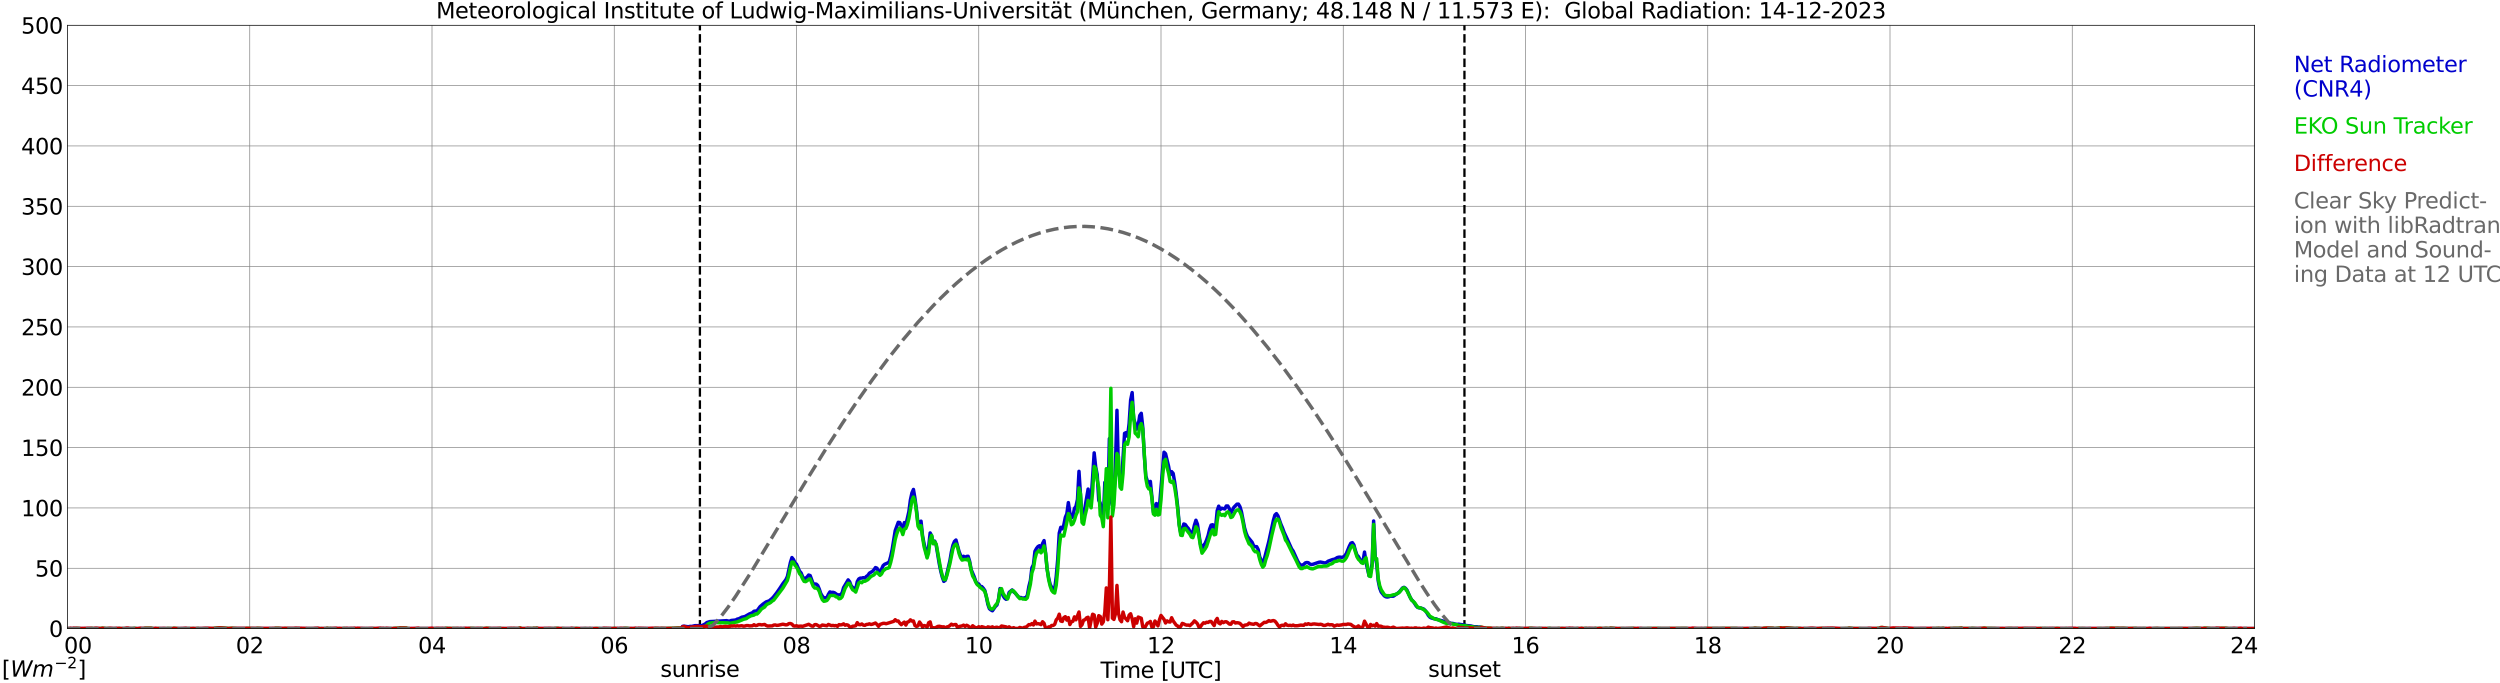 <?xml version="1.0" encoding="utf-8" standalone="no"?>
<!DOCTYPE svg PUBLIC "-//W3C//DTD SVG 1.1//EN"
  "http://www.w3.org/Graphics/SVG/1.1/DTD/svg11.dtd">
<svg xmlns:xlink="http://www.w3.org/1999/xlink" width="1085.4pt" height="296.64pt" viewBox="0 0 1085.4 296.64" xmlns="http://www.w3.org/2000/svg" version="1.1">
 <defs>
  <style type="text/css">*{stroke-linejoin: round; stroke-linecap: butt}</style>
 </defs>
 <g id="figure_1">
  <g id="patch_1">
   <path d="M 0 296.64 
L 1085.4 296.64 
L 1085.4 0 
L 0 0 
z
" style="fill: #ffffff"/>
  </g>
  <g id="axes_1">
   <g id="patch_2">
    <path d="M 29.306 272.909 
L 978.814 272.909 
L 978.814 10.976 
L 29.306 10.976 
z
" style="fill: #ffffff"/>
   </g>
   <g id="patch_3">
    <path d="M 978.814 272.909 
L 978.814 272.909 
L 978.814 10.976 
L 978.814 10.976 
z
" clip-path="url(#pd04631e62a)" style="fill: #d3d3d3; opacity: 0.25; stroke: #d3d3d3; stroke-linejoin: miter"/>
   </g>
   <g id="matplotlib.axis_1">
    <g id="xtick_1">
     <g id="line2d_1">
      <path d="M 29.306 272.909 
L 29.306 10.976 
" clip-path="url(#pd04631e62a)" style="fill: none; stroke: #808080; stroke-width: 0.3; stroke-linecap: square"/>
     </g>
     <g id="line2d_2"/>
     <g id="text_1">
      <!--    00 -->
      <g transform="translate(18.733 283.627) scale(0.095 -0.095)">
       <defs>
        <path id="DejaVuSans-20" transform="scale(0.016)"/>
        <path id="DejaVuSans-30" d="M 2034 4250 
Q 1547 4250 1301 3770 
Q 1056 3291 1056 2328 
Q 1056 1369 1301 889 
Q 1547 409 2034 409 
Q 2525 409 2770 889 
Q 3016 1369 3016 2328 
Q 3016 3291 2770 3770 
Q 2525 4250 2034 4250 
z
M 2034 4750 
Q 2819 4750 3233 4129 
Q 3647 3509 3647 2328 
Q 3647 1150 3233 529 
Q 2819 -91 2034 -91 
Q 1250 -91 836 529 
Q 422 1150 422 2328 
Q 422 3509 836 4129 
Q 1250 4750 2034 4750 
z
" transform="scale(0.016)"/>
       </defs>
       <use xlink:href="#DejaVuSans-20"/>
       <use xlink:href="#DejaVuSans-20" transform="translate(31.787 0)"/>
       <use xlink:href="#DejaVuSans-20" transform="translate(63.574 0)"/>
       <use xlink:href="#DejaVuSans-30" transform="translate(95.361 0)"/>
       <use xlink:href="#DejaVuSans-30" transform="translate(158.984 0)"/>
      </g>
     </g>
    </g>
    <g id="xtick_2">
     <g id="line2d_3">
      <path d="M 108.431 272.909 
L 108.431 10.976 
" clip-path="url(#pd04631e62a)" style="fill: none; stroke: #808080; stroke-width: 0.3; stroke-linecap: square"/>
     </g>
     <g id="line2d_4"/>
     <g id="text_2">
      <!-- 02 -->
      <g transform="translate(102.387 283.627) scale(0.095 -0.095)">
       <defs>
        <path id="DejaVuSans-32" d="M 1228 531 
L 3431 531 
L 3431 0 
L 469 0 
L 469 531 
Q 828 903 1448 1529 
Q 2069 2156 2228 2338 
Q 2531 2678 2651 2914 
Q 2772 3150 2772 3378 
Q 2772 3750 2511 3984 
Q 2250 4219 1831 4219 
Q 1534 4219 1204 4116 
Q 875 4013 500 3803 
L 500 4441 
Q 881 4594 1212 4672 
Q 1544 4750 1819 4750 
Q 2544 4750 2975 4387 
Q 3406 4025 3406 3419 
Q 3406 3131 3298 2873 
Q 3191 2616 2906 2266 
Q 2828 2175 2409 1742 
Q 1991 1309 1228 531 
z
" transform="scale(0.016)"/>
       </defs>
       <use xlink:href="#DejaVuSans-30"/>
       <use xlink:href="#DejaVuSans-32" transform="translate(63.623 0)"/>
      </g>
     </g>
    </g>
    <g id="xtick_3">
     <g id="line2d_5">
      <path d="M 187.557 272.909 
L 187.557 10.976 
" clip-path="url(#pd04631e62a)" style="fill: none; stroke: #808080; stroke-width: 0.3; stroke-linecap: square"/>
     </g>
     <g id="line2d_6"/>
     <g id="text_3">
      <!-- 04 -->
      <g transform="translate(181.513 283.627) scale(0.095 -0.095)">
       <defs>
        <path id="DejaVuSans-34" d="M 2419 4116 
L 825 1625 
L 2419 1625 
L 2419 4116 
z
M 2253 4666 
L 3047 4666 
L 3047 1625 
L 3713 1625 
L 3713 1100 
L 3047 1100 
L 3047 0 
L 2419 0 
L 2419 1100 
L 313 1100 
L 313 1709 
L 2253 4666 
z
" transform="scale(0.016)"/>
       </defs>
       <use xlink:href="#DejaVuSans-30"/>
       <use xlink:href="#DejaVuSans-34" transform="translate(63.623 0)"/>
      </g>
     </g>
    </g>
    <g id="xtick_4">
     <g id="line2d_7">
      <path d="M 266.683 272.909 
L 266.683 10.976 
" clip-path="url(#pd04631e62a)" style="fill: none; stroke: #808080; stroke-width: 0.3; stroke-linecap: square"/>
     </g>
     <g id="line2d_8"/>
     <g id="text_4">
      <!-- 06 -->
      <g transform="translate(260.638 283.627) scale(0.095 -0.095)">
       <defs>
        <path id="DejaVuSans-36" d="M 2113 2584 
Q 1688 2584 1439 2293 
Q 1191 2003 1191 1497 
Q 1191 994 1439 701 
Q 1688 409 2113 409 
Q 2538 409 2786 701 
Q 3034 994 3034 1497 
Q 3034 2003 2786 2293 
Q 2538 2584 2113 2584 
z
M 3366 4563 
L 3366 3988 
Q 3128 4100 2886 4159 
Q 2644 4219 2406 4219 
Q 1781 4219 1451 3797 
Q 1122 3375 1075 2522 
Q 1259 2794 1537 2939 
Q 1816 3084 2150 3084 
Q 2853 3084 3261 2657 
Q 3669 2231 3669 1497 
Q 3669 778 3244 343 
Q 2819 -91 2113 -91 
Q 1303 -91 875 529 
Q 447 1150 447 2328 
Q 447 3434 972 4092 
Q 1497 4750 2381 4750 
Q 2619 4750 2861 4703 
Q 3103 4656 3366 4563 
z
" transform="scale(0.016)"/>
       </defs>
       <use xlink:href="#DejaVuSans-30"/>
       <use xlink:href="#DejaVuSans-36" transform="translate(63.623 0)"/>
      </g>
     </g>
    </g>
    <g id="xtick_5">
     <g id="line2d_9">
      <path d="M 345.808 272.909 
L 345.808 10.976 
" clip-path="url(#pd04631e62a)" style="fill: none; stroke: #808080; stroke-width: 0.3; stroke-linecap: square"/>
     </g>
     <g id="line2d_10"/>
     <g id="text_5">
      <!-- 08 -->
      <g transform="translate(339.764 283.627) scale(0.095 -0.095)">
       <defs>
        <path id="DejaVuSans-38" d="M 2034 2216 
Q 1584 2216 1326 1975 
Q 1069 1734 1069 1313 
Q 1069 891 1326 650 
Q 1584 409 2034 409 
Q 2484 409 2743 651 
Q 3003 894 3003 1313 
Q 3003 1734 2745 1975 
Q 2488 2216 2034 2216 
z
M 1403 2484 
Q 997 2584 770 2862 
Q 544 3141 544 3541 
Q 544 4100 942 4425 
Q 1341 4750 2034 4750 
Q 2731 4750 3128 4425 
Q 3525 4100 3525 3541 
Q 3525 3141 3298 2862 
Q 3072 2584 2669 2484 
Q 3125 2378 3379 2068 
Q 3634 1759 3634 1313 
Q 3634 634 3220 271 
Q 2806 -91 2034 -91 
Q 1263 -91 848 271 
Q 434 634 434 1313 
Q 434 1759 690 2068 
Q 947 2378 1403 2484 
z
M 1172 3481 
Q 1172 3119 1398 2916 
Q 1625 2713 2034 2713 
Q 2441 2713 2670 2916 
Q 2900 3119 2900 3481 
Q 2900 3844 2670 4047 
Q 2441 4250 2034 4250 
Q 1625 4250 1398 4047 
Q 1172 3844 1172 3481 
z
" transform="scale(0.016)"/>
       </defs>
       <use xlink:href="#DejaVuSans-30"/>
       <use xlink:href="#DejaVuSans-38" transform="translate(63.623 0)"/>
      </g>
     </g>
    </g>
    <g id="xtick_6">
     <g id="line2d_11">
      <path d="M 424.934 272.909 
L 424.934 10.976 
" clip-path="url(#pd04631e62a)" style="fill: none; stroke: #808080; stroke-width: 0.3; stroke-linecap: square"/>
     </g>
     <g id="line2d_12"/>
     <g id="text_6">
      <!-- 10 -->
      <g transform="translate(418.89 283.627) scale(0.095 -0.095)">
       <defs>
        <path id="DejaVuSans-31" d="M 794 531 
L 1825 531 
L 1825 4091 
L 703 3866 
L 703 4441 
L 1819 4666 
L 2450 4666 
L 2450 531 
L 3481 531 
L 3481 0 
L 794 0 
L 794 531 
z
" transform="scale(0.016)"/>
       </defs>
       <use xlink:href="#DejaVuSans-31"/>
       <use xlink:href="#DejaVuSans-30" transform="translate(63.623 0)"/>
      </g>
     </g>
    </g>
    <g id="xtick_7">
     <g id="line2d_13">
      <path d="M 504.06 272.909 
L 504.06 10.976 
" clip-path="url(#pd04631e62a)" style="fill: none; stroke: #808080; stroke-width: 0.3; stroke-linecap: square"/>
     </g>
     <g id="line2d_14"/>
     <g id="text_7">
      <!-- 12 -->
      <g transform="translate(498.015 283.627) scale(0.095 -0.095)">
       <use xlink:href="#DejaVuSans-31"/>
       <use xlink:href="#DejaVuSans-32" transform="translate(63.623 0)"/>
      </g>
     </g>
    </g>
    <g id="xtick_8">
     <g id="line2d_15">
      <path d="M 583.185 272.909 
L 583.185 10.976 
" clip-path="url(#pd04631e62a)" style="fill: none; stroke: #808080; stroke-width: 0.3; stroke-linecap: square"/>
     </g>
     <g id="line2d_16"/>
     <g id="text_8">
      <!-- 14 -->
      <g transform="translate(577.141 283.627) scale(0.095 -0.095)">
       <use xlink:href="#DejaVuSans-31"/>
       <use xlink:href="#DejaVuSans-34" transform="translate(63.623 0)"/>
      </g>
     </g>
    </g>
    <g id="xtick_9">
     <g id="line2d_17">
      <path d="M 662.311 272.909 
L 662.311 10.976 
" clip-path="url(#pd04631e62a)" style="fill: none; stroke: #808080; stroke-width: 0.3; stroke-linecap: square"/>
     </g>
     <g id="line2d_18"/>
     <g id="text_9">
      <!-- 16 -->
      <g transform="translate(656.267 283.627) scale(0.095 -0.095)">
       <use xlink:href="#DejaVuSans-31"/>
       <use xlink:href="#DejaVuSans-36" transform="translate(63.623 0)"/>
      </g>
     </g>
    </g>
    <g id="xtick_10">
     <g id="line2d_19">
      <path d="M 741.437 272.909 
L 741.437 10.976 
" clip-path="url(#pd04631e62a)" style="fill: none; stroke: #808080; stroke-width: 0.3; stroke-linecap: square"/>
     </g>
     <g id="line2d_20"/>
     <g id="text_10">
      <!-- 18 -->
      <g transform="translate(735.392 283.627) scale(0.095 -0.095)">
       <use xlink:href="#DejaVuSans-31"/>
       <use xlink:href="#DejaVuSans-38" transform="translate(63.623 0)"/>
      </g>
     </g>
    </g>
    <g id="xtick_11">
     <g id="line2d_21">
      <path d="M 820.562 272.909 
L 820.562 10.976 
" clip-path="url(#pd04631e62a)" style="fill: none; stroke: #808080; stroke-width: 0.3; stroke-linecap: square"/>
     </g>
     <g id="line2d_22"/>
     <g id="text_11">
      <!-- 20 -->
      <g transform="translate(814.518 283.627) scale(0.095 -0.095)">
       <use xlink:href="#DejaVuSans-32"/>
       <use xlink:href="#DejaVuSans-30" transform="translate(63.623 0)"/>
      </g>
     </g>
    </g>
    <g id="xtick_12">
     <g id="line2d_23">
      <path d="M 899.688 272.909 
L 899.688 10.976 
" clip-path="url(#pd04631e62a)" style="fill: none; stroke: #808080; stroke-width: 0.3; stroke-linecap: square"/>
     </g>
     <g id="line2d_24"/>
     <g id="text_12">
      <!-- 22 -->
      <g transform="translate(893.644 283.627) scale(0.095 -0.095)">
       <use xlink:href="#DejaVuSans-32"/>
       <use xlink:href="#DejaVuSans-32" transform="translate(63.623 0)"/>
      </g>
     </g>
    </g>
    <g id="xtick_13">
     <g id="line2d_25">
      <path d="M 978.814 272.909 
L 978.814 10.976 
" clip-path="url(#pd04631e62a)" style="fill: none; stroke: #808080; stroke-width: 0.3; stroke-linecap: square"/>
     </g>
     <g id="line2d_26"/>
     <g id="text_13">
      <!-- 24    -->
      <g transform="translate(968.241 283.627) scale(0.095 -0.095)">
       <use xlink:href="#DejaVuSans-32"/>
       <use xlink:href="#DejaVuSans-34" transform="translate(63.623 0)"/>
       <use xlink:href="#DejaVuSans-20" transform="translate(127.246 0)"/>
       <use xlink:href="#DejaVuSans-20" transform="translate(159.033 0)"/>
       <use xlink:href="#DejaVuSans-20" transform="translate(190.82 0)"/>
      </g>
     </g>
    </g>
    <g id="text_14">
     <!-- Time [UTC] -->
     <g transform="translate(477.806 294.322) scale(0.095 -0.095)">
      <defs>
       <path id="DejaVuSans-54" d="M -19 4666 
L 3928 4666 
L 3928 4134 
L 2272 4134 
L 2272 0 
L 1638 0 
L 1638 4134 
L -19 4134 
L -19 4666 
z
" transform="scale(0.016)"/>
       <path id="DejaVuSans-69" d="M 603 3500 
L 1178 3500 
L 1178 0 
L 603 0 
L 603 3500 
z
M 603 4863 
L 1178 4863 
L 1178 4134 
L 603 4134 
L 603 4863 
z
" transform="scale(0.016)"/>
       <path id="DejaVuSans-6d" d="M 3328 2828 
Q 3544 3216 3844 3400 
Q 4144 3584 4550 3584 
Q 5097 3584 5394 3201 
Q 5691 2819 5691 2113 
L 5691 0 
L 5113 0 
L 5113 2094 
Q 5113 2597 4934 2840 
Q 4756 3084 4391 3084 
Q 3944 3084 3684 2787 
Q 3425 2491 3425 1978 
L 3425 0 
L 2847 0 
L 2847 2094 
Q 2847 2600 2669 2842 
Q 2491 3084 2119 3084 
Q 1678 3084 1418 2786 
Q 1159 2488 1159 1978 
L 1159 0 
L 581 0 
L 581 3500 
L 1159 3500 
L 1159 2956 
Q 1356 3278 1631 3431 
Q 1906 3584 2284 3584 
Q 2666 3584 2933 3390 
Q 3200 3197 3328 2828 
z
" transform="scale(0.016)"/>
       <path id="DejaVuSans-65" d="M 3597 1894 
L 3597 1613 
L 953 1613 
Q 991 1019 1311 708 
Q 1631 397 2203 397 
Q 2534 397 2845 478 
Q 3156 559 3463 722 
L 3463 178 
Q 3153 47 2828 -22 
Q 2503 -91 2169 -91 
Q 1331 -91 842 396 
Q 353 884 353 1716 
Q 353 2575 817 3079 
Q 1281 3584 2069 3584 
Q 2775 3584 3186 3129 
Q 3597 2675 3597 1894 
z
M 3022 2063 
Q 3016 2534 2758 2815 
Q 2500 3097 2075 3097 
Q 1594 3097 1305 2825 
Q 1016 2553 972 2059 
L 3022 2063 
z
" transform="scale(0.016)"/>
       <path id="DejaVuSans-5b" d="M 550 4863 
L 1875 4863 
L 1875 4416 
L 1125 4416 
L 1125 -397 
L 1875 -397 
L 1875 -844 
L 550 -844 
L 550 4863 
z
" transform="scale(0.016)"/>
       <path id="DejaVuSans-55" d="M 556 4666 
L 1191 4666 
L 1191 1831 
Q 1191 1081 1462 751 
Q 1734 422 2344 422 
Q 2950 422 3222 751 
Q 3494 1081 3494 1831 
L 3494 4666 
L 4128 4666 
L 4128 1753 
Q 4128 841 3676 375 
Q 3225 -91 2344 -91 
Q 1459 -91 1007 375 
Q 556 841 556 1753 
L 556 4666 
z
" transform="scale(0.016)"/>
       <path id="DejaVuSans-43" d="M 4122 4306 
L 4122 3641 
Q 3803 3938 3442 4084 
Q 3081 4231 2675 4231 
Q 1875 4231 1450 3742 
Q 1025 3253 1025 2328 
Q 1025 1406 1450 917 
Q 1875 428 2675 428 
Q 3081 428 3442 575 
Q 3803 722 4122 1019 
L 4122 359 
Q 3791 134 3420 21 
Q 3050 -91 2638 -91 
Q 1578 -91 968 557 
Q 359 1206 359 2328 
Q 359 3453 968 4101 
Q 1578 4750 2638 4750 
Q 3056 4750 3426 4639 
Q 3797 4528 4122 4306 
z
" transform="scale(0.016)"/>
       <path id="DejaVuSans-5d" d="M 1947 4863 
L 1947 -844 
L 622 -844 
L 622 -397 
L 1369 -397 
L 1369 4416 
L 622 4416 
L 622 4863 
L 1947 4863 
z
" transform="scale(0.016)"/>
      </defs>
      <use xlink:href="#DejaVuSans-54"/>
      <use xlink:href="#DejaVuSans-69" transform="translate(57.959 0)"/>
      <use xlink:href="#DejaVuSans-6d" transform="translate(85.742 0)"/>
      <use xlink:href="#DejaVuSans-65" transform="translate(183.154 0)"/>
      <use xlink:href="#DejaVuSans-20" transform="translate(244.678 0)"/>
      <use xlink:href="#DejaVuSans-5b" transform="translate(276.465 0)"/>
      <use xlink:href="#DejaVuSans-55" transform="translate(315.479 0)"/>
      <use xlink:href="#DejaVuSans-54" transform="translate(388.672 0)"/>
      <use xlink:href="#DejaVuSans-43" transform="translate(443.881 0)"/>
      <use xlink:href="#DejaVuSans-5d" transform="translate(513.705 0)"/>
     </g>
    </g>
   </g>
   <g id="matplotlib.axis_2">
    <g id="ytick_1">
     <g id="line2d_27">
      <path d="M 29.306 272.909 
L 978.814 272.909 
" clip-path="url(#pd04631e62a)" style="fill: none; stroke: #808080; stroke-width: 0.3; stroke-linecap: square"/>
     </g>
     <g id="line2d_28"/>
     <g id="text_15">
      <!-- 0 -->
      <g transform="translate(21.261 276.518) scale(0.095 -0.095)">
       <use xlink:href="#DejaVuSans-30"/>
      </g>
     </g>
    </g>
    <g id="ytick_2">
     <g id="line2d_29">
      <path d="M 29.306 246.715 
L 978.814 246.715 
" clip-path="url(#pd04631e62a)" style="fill: none; stroke: #808080; stroke-width: 0.3; stroke-linecap: square"/>
     </g>
     <g id="line2d_30"/>
     <g id="text_16">
      <!-- 50 -->
      <g transform="translate(15.217 250.325) scale(0.095 -0.095)">
       <defs>
        <path id="DejaVuSans-35" d="M 691 4666 
L 3169 4666 
L 3169 4134 
L 1269 4134 
L 1269 2991 
Q 1406 3038 1543 3061 
Q 1681 3084 1819 3084 
Q 2600 3084 3056 2656 
Q 3513 2228 3513 1497 
Q 3513 744 3044 326 
Q 2575 -91 1722 -91 
Q 1428 -91 1123 -41 
Q 819 9 494 109 
L 494 744 
Q 775 591 1075 516 
Q 1375 441 1709 441 
Q 2250 441 2565 725 
Q 2881 1009 2881 1497 
Q 2881 1984 2565 2268 
Q 2250 2553 1709 2553 
Q 1456 2553 1204 2497 
Q 953 2441 691 2322 
L 691 4666 
z
" transform="scale(0.016)"/>
       </defs>
       <use xlink:href="#DejaVuSans-35"/>
       <use xlink:href="#DejaVuSans-30" transform="translate(63.623 0)"/>
      </g>
     </g>
    </g>
    <g id="ytick_3">
     <g id="line2d_31">
      <path d="M 29.306 220.522 
L 978.814 220.522 
" clip-path="url(#pd04631e62a)" style="fill: none; stroke: #808080; stroke-width: 0.3; stroke-linecap: square"/>
     </g>
     <g id="line2d_32"/>
     <g id="text_17">
      <!-- 100 -->
      <g transform="translate(9.173 224.131) scale(0.095 -0.095)">
       <use xlink:href="#DejaVuSans-31"/>
       <use xlink:href="#DejaVuSans-30" transform="translate(63.623 0)"/>
       <use xlink:href="#DejaVuSans-30" transform="translate(127.246 0)"/>
      </g>
     </g>
    </g>
    <g id="ytick_4">
     <g id="line2d_33">
      <path d="M 29.306 194.329 
L 978.814 194.329 
" clip-path="url(#pd04631e62a)" style="fill: none; stroke: #808080; stroke-width: 0.3; stroke-linecap: square"/>
     </g>
     <g id="line2d_34"/>
     <g id="text_18">
      <!-- 150 -->
      <g transform="translate(9.173 197.938) scale(0.095 -0.095)">
       <use xlink:href="#DejaVuSans-31"/>
       <use xlink:href="#DejaVuSans-35" transform="translate(63.623 0)"/>
       <use xlink:href="#DejaVuSans-30" transform="translate(127.246 0)"/>
      </g>
     </g>
    </g>
    <g id="ytick_5">
     <g id="line2d_35">
      <path d="M 29.306 168.136 
L 978.814 168.136 
" clip-path="url(#pd04631e62a)" style="fill: none; stroke: #808080; stroke-width: 0.3; stroke-linecap: square"/>
     </g>
     <g id="line2d_36"/>
     <g id="text_19">
      <!-- 200 -->
      <g transform="translate(9.173 171.745) scale(0.095 -0.095)">
       <use xlink:href="#DejaVuSans-32"/>
       <use xlink:href="#DejaVuSans-30" transform="translate(63.623 0)"/>
       <use xlink:href="#DejaVuSans-30" transform="translate(127.246 0)"/>
      </g>
     </g>
    </g>
    <g id="ytick_6">
     <g id="line2d_37">
      <path d="M 29.306 141.942 
L 978.814 141.942 
" clip-path="url(#pd04631e62a)" style="fill: none; stroke: #808080; stroke-width: 0.3; stroke-linecap: square"/>
     </g>
     <g id="line2d_38"/>
     <g id="text_20">
      <!-- 250 -->
      <g transform="translate(9.173 145.551) scale(0.095 -0.095)">
       <use xlink:href="#DejaVuSans-32"/>
       <use xlink:href="#DejaVuSans-35" transform="translate(63.623 0)"/>
       <use xlink:href="#DejaVuSans-30" transform="translate(127.246 0)"/>
      </g>
     </g>
    </g>
    <g id="ytick_7">
     <g id="line2d_39">
      <path d="M 29.306 115.749 
L 978.814 115.749 
" clip-path="url(#pd04631e62a)" style="fill: none; stroke: #808080; stroke-width: 0.3; stroke-linecap: square"/>
     </g>
     <g id="line2d_40"/>
     <g id="text_21">
      <!-- 300 -->
      <g transform="translate(9.173 119.358) scale(0.095 -0.095)">
       <defs>
        <path id="DejaVuSans-33" d="M 2597 2516 
Q 3050 2419 3304 2112 
Q 3559 1806 3559 1356 
Q 3559 666 3084 287 
Q 2609 -91 1734 -91 
Q 1441 -91 1130 -33 
Q 819 25 488 141 
L 488 750 
Q 750 597 1062 519 
Q 1375 441 1716 441 
Q 2309 441 2620 675 
Q 2931 909 2931 1356 
Q 2931 1769 2642 2001 
Q 2353 2234 1838 2234 
L 1294 2234 
L 1294 2753 
L 1863 2753 
Q 2328 2753 2575 2939 
Q 2822 3125 2822 3475 
Q 2822 3834 2567 4026 
Q 2313 4219 1838 4219 
Q 1578 4219 1281 4162 
Q 984 4106 628 3988 
L 628 4550 
Q 988 4650 1302 4700 
Q 1616 4750 1894 4750 
Q 2613 4750 3031 4423 
Q 3450 4097 3450 3541 
Q 3450 3153 3228 2886 
Q 3006 2619 2597 2516 
z
" transform="scale(0.016)"/>
       </defs>
       <use xlink:href="#DejaVuSans-33"/>
       <use xlink:href="#DejaVuSans-30" transform="translate(63.623 0)"/>
       <use xlink:href="#DejaVuSans-30" transform="translate(127.246 0)"/>
      </g>
     </g>
    </g>
    <g id="ytick_8">
     <g id="line2d_41">
      <path d="M 29.306 89.556 
L 978.814 89.556 
" clip-path="url(#pd04631e62a)" style="fill: none; stroke: #808080; stroke-width: 0.3; stroke-linecap: square"/>
     </g>
     <g id="line2d_42"/>
     <g id="text_22">
      <!-- 350 -->
      <g transform="translate(9.173 93.165) scale(0.095 -0.095)">
       <use xlink:href="#DejaVuSans-33"/>
       <use xlink:href="#DejaVuSans-35" transform="translate(63.623 0)"/>
       <use xlink:href="#DejaVuSans-30" transform="translate(127.246 0)"/>
      </g>
     </g>
    </g>
    <g id="ytick_9">
     <g id="line2d_43">
      <path d="M 29.306 63.362 
L 978.814 63.362 
" clip-path="url(#pd04631e62a)" style="fill: none; stroke: #808080; stroke-width: 0.3; stroke-linecap: square"/>
     </g>
     <g id="line2d_44"/>
     <g id="text_23">
      <!-- 400 -->
      <g transform="translate(9.173 66.972) scale(0.095 -0.095)">
       <use xlink:href="#DejaVuSans-34"/>
       <use xlink:href="#DejaVuSans-30" transform="translate(63.623 0)"/>
       <use xlink:href="#DejaVuSans-30" transform="translate(127.246 0)"/>
      </g>
     </g>
    </g>
    <g id="ytick_10">
     <g id="line2d_45">
      <path d="M 29.306 37.169 
L 978.814 37.169 
" clip-path="url(#pd04631e62a)" style="fill: none; stroke: #808080; stroke-width: 0.3; stroke-linecap: square"/>
     </g>
     <g id="line2d_46"/>
     <g id="text_24">
      <!-- 450 -->
      <g transform="translate(9.173 40.778) scale(0.095 -0.095)">
       <use xlink:href="#DejaVuSans-34"/>
       <use xlink:href="#DejaVuSans-35" transform="translate(63.623 0)"/>
       <use xlink:href="#DejaVuSans-30" transform="translate(127.246 0)"/>
      </g>
     </g>
    </g>
    <g id="ytick_11">
     <g id="line2d_47">
      <path d="M 29.306 10.976 
L 978.814 10.976 
" clip-path="url(#pd04631e62a)" style="fill: none; stroke: #808080; stroke-width: 0.3; stroke-linecap: square"/>
     </g>
     <g id="line2d_48"/>
     <g id="text_25">
      <!-- 500 -->
      <g transform="translate(9.173 14.585) scale(0.095 -0.095)">
       <use xlink:href="#DejaVuSans-35"/>
       <use xlink:href="#DejaVuSans-30" transform="translate(63.623 0)"/>
       <use xlink:href="#DejaVuSans-30" transform="translate(127.246 0)"/>
      </g>
     </g>
    </g>
   </g>
   <g id="line2d_49">
    <path d="M 303.872 272.909 
L 303.872 10.976 
" clip-path="url(#pd04631e62a)" style="fill: none; stroke-dasharray: 3.7,1.6; stroke-dashoffset: 0; stroke: #000000"/>
   </g>
   <g id="line2d_50">
    <path d="M 635.804 272.909 
L 635.804 10.976 
" clip-path="url(#pd04631e62a)" style="fill: none; stroke-dasharray: 3.7,1.6; stroke-dashoffset: 0; stroke: #000000"/>
   </g>
   <g id="line2d_51">
    <path d="M 29.306 272.909 
L 295.696 272.909 
L 296.355 271.934 
L 297.014 271.856 
L 298.333 272.055 
L 298.992 272.097 
L 299.652 271.934 
L 300.311 271.976 
L 301.63 271.652 
L 303.608 271.61 
L 304.267 271.652 
L 304.927 271.531 
L 306.246 270.84 
L 306.905 270.274 
L 308.224 269.87 
L 315.477 269.462 
L 316.136 269.624 
L 316.796 269.666 
L 317.455 269.383 
L 319.433 269.179 
L 320.093 268.775 
L 320.752 268.655 
L 322.071 267.964 
L 323.39 267.681 
L 325.368 266.549 
L 326.686 266.02 
L 327.346 265.37 
L 328.665 265.208 
L 329.983 263.385 
L 331.302 262.253 
L 332.621 261.321 
L 333.94 260.876 
L 335.258 259.781 
L 335.918 259.053 
L 337.236 257.35 
L 338.555 255.443 
L 339.874 253.421 
L 341.193 251.677 
L 341.852 250.299 
L 343.171 244.18 
L 343.83 242.074 
L 344.49 242.928 
L 345.149 244.342 
L 345.808 244.95 
L 347.127 247.952 
L 347.787 248.722 
L 348.446 250.341 
L 349.105 251.231 
L 349.765 251.069 
L 350.424 250.503 
L 351.083 249.654 
L 351.743 249.895 
L 353.062 253.5 
L 354.38 253.583 
L 355.04 254.191 
L 355.699 255.768 
L 356.359 257.717 
L 357.018 258.806 
L 357.677 259.576 
L 358.996 259.498 
L 359.655 258.036 
L 360.315 256.983 
L 360.974 257.229 
L 361.634 257.146 
L 362.293 257.35 
L 363.612 258.282 
L 364.93 258.241 
L 365.59 257.429 
L 366.249 255.124 
L 368.227 251.76 
L 368.887 252.609 
L 369.546 254.353 
L 370.206 255.04 
L 371.524 255.81 
L 372.184 252.53 
L 372.843 251.352 
L 373.502 250.99 
L 374.162 250.99 
L 374.821 250.786 
L 375.481 250.99 
L 376.14 250.262 
L 376.799 249.812 
L 377.459 248.842 
L 378.777 248.072 
L 379.437 247.381 
L 380.096 246.412 
L 380.756 246.695 
L 381.415 248.235 
L 382.074 247.988 
L 382.734 247.098 
L 383.393 245.6 
L 384.053 244.992 
L 385.371 244.426 
L 386.031 243.981 
L 386.69 241.629 
L 387.349 238.512 
L 388.668 230.366 
L 389.987 226.761 
L 390.646 226.882 
L 391.965 229.758 
L 392.624 226.882 
L 393.284 227.893 
L 394.603 222.099 
L 395.262 217.038 
L 395.921 214 
L 396.581 212.497 
L 397.24 216.347 
L 397.899 221.292 
L 398.559 227.249 
L 399.878 226.274 
L 400.537 232.676 
L 401.196 236.039 
L 402.515 241.629 
L 403.175 237.459 
L 403.834 231.377 
L 404.493 232.718 
L 405.153 235.714 
L 405.812 234.944 
L 406.471 236.809 
L 407.79 244.788 
L 408.45 248.03 
L 409.109 250.582 
L 409.768 252.405 
L 410.428 251.923 
L 412.406 243.452 
L 413.065 239.565 
L 413.725 236.725 
L 414.384 235.065 
L 415.043 234.457 
L 416.362 239.36 
L 417.022 241.105 
L 417.681 241.995 
L 418.34 241.508 
L 419 241.954 
L 419.659 241.587 
L 420.318 241.508 
L 420.978 243.698 
L 421.637 247.302 
L 422.956 250.419 
L 423.615 252.326 
L 424.275 253.458 
L 424.934 253.541 
L 425.593 254.594 
L 426.253 254.678 
L 426.912 255.406 
L 427.572 256.376 
L 428.231 259.094 
L 428.89 262.374 
L 429.55 264.275 
L 430.209 264.805 
L 430.869 265.171 
L 432.187 263.264 
L 432.847 262.657 
L 433.506 260.147 
L 434.165 255.527 
L 434.825 256.7 
L 435.484 258.607 
L 436.144 259.66 
L 436.803 260.184 
L 437.462 259.66 
L 438.122 257.188 
L 439.44 256.135 
L 440.1 256.983 
L 440.759 257.47 
L 442.078 259.094 
L 442.737 259.414 
L 443.397 259.414 
L 444.056 259.859 
L 444.716 259.54 
L 445.375 259.576 
L 446.034 258.445 
L 446.694 254.636 
L 447.353 252.043 
L 448.012 246.49 
L 448.672 245.196 
L 449.331 239.36 
L 449.991 238.145 
L 450.65 237.296 
L 451.309 236.93 
L 451.969 238.307 
L 452.628 235.997 
L 453.287 234.703 
L 453.947 240.052 
L 454.606 247.019 
L 455.266 250.828 
L 455.925 253.662 
L 456.584 254.961 
L 457.244 255.768 
L 457.903 255.647 
L 458.563 250.383 
L 459.222 242.766 
L 459.881 231.461 
L 460.541 228.946 
L 461.2 229.596 
L 461.859 227.935 
L 462.519 224.614 
L 463.178 223.073 
L 463.838 218.212 
L 464.497 222.67 
L 465.156 224.855 
L 465.816 224.247 
L 466.475 220.763 
L 467.134 219.831 
L 467.794 216.834 
L 468.453 204.639 
L 469.772 225.179 
L 470.431 223.964 
L 472.409 212.339 
L 473.069 218.416 
L 473.728 216.876 
L 475.047 196.618 
L 475.706 202.737 
L 476.366 206.1 
L 477.025 217.201 
L 477.685 218.453 
L 478.344 222.832 
L 479.003 225.745 
L 479.663 209.458 
L 480.322 221.13 
L 480.981 220.967 
L 481.641 190.457 
L 482.3 216.997 
L 482.96 219.469 
L 483.619 215.294 
L 484.278 201.967 
L 484.938 178.141 
L 485.597 204.921 
L 486.256 207.677 
L 486.916 209.421 
L 488.235 188.147 
L 488.894 187.822 
L 489.553 189.488 
L 490.213 183.893 
L 490.872 173.725 
L 491.532 170.446 
L 492.191 181.709 
L 492.85 183.815 
L 493.51 186.324 
L 494.169 184.627 
L 494.828 180.41 
L 495.488 179.441 
L 496.147 185.517 
L 496.807 197.671 
L 497.466 206.666 
L 498.125 208.814 
L 498.785 209.704 
L 499.444 209.013 
L 500.763 222.345 
L 502.082 218.615 
L 502.741 222.424 
L 503.4 219.506 
L 505.379 196.335 
L 506.038 196.98 
L 507.357 202.491 
L 508.016 206.221 
L 508.675 204.759 
L 509.335 205.529 
L 509.994 209.296 
L 510.654 214.241 
L 511.313 220.114 
L 511.972 227.772 
L 512.632 231.419 
L 513.291 230.245 
L 513.95 227.49 
L 514.61 227.731 
L 515.269 228.705 
L 515.929 229.433 
L 516.588 230.649 
L 517.247 231.34 
L 517.907 230.931 
L 518.566 227.977 
L 519.226 225.871 
L 519.885 227.573 
L 521.204 236.406 
L 521.863 238.386 
L 522.522 236.725 
L 523.182 235.997 
L 523.841 234.457 
L 524.501 232.513 
L 525.16 229.758 
L 525.819 227.977 
L 526.479 227.814 
L 527.138 230.895 
L 527.797 228.543 
L 528.457 221.696 
L 529.116 219.752 
L 529.776 221.208 
L 530.435 220.643 
L 531.754 220.967 
L 532.413 219.668 
L 533.073 219.668 
L 533.732 220.884 
L 534.391 222.791 
L 535.71 220.239 
L 537.029 218.898 
L 537.688 218.862 
L 538.348 219.993 
L 539.007 222.261 
L 540.326 229.15 
L 540.985 231.419 
L 541.644 233.001 
L 543.623 235.431 
L 544.282 236.972 
L 544.941 237.333 
L 545.601 237.333 
L 546.26 238.59 
L 546.919 241.749 
L 547.579 243.289 
L 548.238 244.143 
L 548.898 242.766 
L 550.876 235.065 
L 552.854 225.908 
L 553.513 223.603 
L 554.173 222.995 
L 554.832 223.964 
L 556.151 227.694 
L 556.81 229.234 
L 557.47 231.057 
L 558.788 233.891 
L 560.766 238.307 
L 561.426 239.24 
L 563.404 243.614 
L 564.063 244.709 
L 564.723 245.317 
L 565.382 245.359 
L 566.042 245.034 
L 566.701 244.384 
L 567.36 244.222 
L 568.02 244.306 
L 568.679 244.871 
L 569.338 245.112 
L 569.998 244.992 
L 572.635 244.101 
L 573.295 244.018 
L 575.273 244.426 
L 575.932 244.18 
L 576.592 243.656 
L 578.57 242.928 
L 579.229 242.802 
L 579.889 242.519 
L 580.548 242.074 
L 581.207 241.912 
L 581.867 241.875 
L 582.526 241.995 
L 583.185 241.833 
L 583.845 241.304 
L 584.504 240.371 
L 585.823 237.134 
L 586.482 235.835 
L 587.142 235.594 
L 587.801 236.563 
L 588.46 239.036 
L 589.12 240.979 
L 589.779 241.671 
L 591.098 244.059 
L 591.757 243.656 
L 592.417 239.685 
L 593.076 244.222 
L 594.395 249.937 
L 595.054 248.518 
L 595.714 244.589 
L 596.373 226.196 
L 597.032 241.629 
L 597.692 244.709 
L 598.351 252.122 
L 599.011 255.365 
L 599.67 257.067 
L 600.989 258.686 
L 601.648 259.094 
L 602.307 259.215 
L 602.967 259.094 
L 603.626 258.848 
L 604.945 258.848 
L 606.923 257.512 
L 607.582 256.947 
L 608.901 255.286 
L 609.561 254.998 
L 610.22 255.406 
L 610.879 256.255 
L 612.198 259.294 
L 612.858 260.388 
L 613.517 261.075 
L 614.176 261.97 
L 614.836 263.06 
L 615.495 263.71 
L 616.154 263.914 
L 616.814 263.956 
L 618.133 264.438 
L 618.792 265.087 
L 619.451 265.978 
L 620.111 267.157 
L 620.77 267.927 
L 621.429 268.288 
L 622.748 268.655 
L 623.408 268.655 
L 624.067 268.98 
L 627.364 269.87 
L 628.683 270.195 
L 630.001 270.64 
L 630.661 270.64 
L 631.98 271.002 
L 632.639 271.086 
L 633.298 271.002 
L 635.936 271.411 
L 636.595 271.573 
L 638.573 271.772 
L 639.892 272.097 
L 641.211 272.097 
L 641.87 272.259 
L 642.53 272.217 
L 643.189 272.909 
L 978.154 272.909 
L 978.154 272.909 
" clip-path="url(#pd04631e62a)" style="fill: none; stroke: #0000cc; stroke-width: 1.5; stroke-linecap: square"/>
   </g>
   <g id="line2d_52">
    <path d="M 28.646 272.936 
L 29.965 272.923 
L 30.625 273.088 
L 31.284 272.94 
L 31.943 273.105 
L 32.603 273.06 
L 33.262 272.85 
L 35.9 272.997 
L 39.197 273.073 
L 39.856 272.808 
L 41.834 273.122 
L 44.472 272.744 
L 46.45 272.934 
L 47.109 272.854 
L 47.768 273.091 
L 49.747 272.904 
L 50.406 273.045 
L 51.065 272.993 
L 51.725 272.828 
L 52.384 272.933 
L 53.703 272.912 
L 55.022 273.164 
L 55.681 273.143 
L 56.34 272.957 
L 57.659 272.896 
L 58.319 272.795 
L 60.956 273.095 
L 61.615 272.998 
L 62.275 273.063 
L 62.934 272.773 
L 65.572 272.749 
L 67.55 273.079 
L 68.209 272.9 
L 68.869 272.868 
L 69.528 272.978 
L 70.847 272.95 
L 71.506 273.004 
L 72.825 272.854 
L 74.144 272.926 
L 74.803 272.916 
L 75.462 272.785 
L 78.759 273.044 
L 80.078 273.014 
L 80.737 273.085 
L 81.397 272.919 
L 82.716 272.924 
L 84.034 272.886 
L 84.694 272.983 
L 86.013 272.849 
L 86.672 273.019 
L 88.65 272.944 
L 89.309 273.091 
L 90.628 273.078 
L 92.606 272.853 
L 95.244 272.565 
L 96.563 272.649 
L 99.2 272.87 
L 100.519 272.778 
L 102.497 272.902 
L 103.156 273.022 
L 105.794 273.062 
L 107.113 272.807 
L 111.069 273.001 
L 111.728 272.8 
L 113.707 272.952 
L 117.003 272.993 
L 118.982 272.999 
L 119.641 272.779 
L 120.96 272.802 
L 122.278 273.033 
L 122.938 273.023 
L 123.597 272.876 
L 127.553 273.018 
L 128.213 273.116 
L 135.466 272.92 
L 136.785 273.05 
L 138.104 273.117 
L 138.763 272.906 
L 141.4 272.95 
L 142.06 272.783 
L 142.719 272.896 
L 143.379 272.858 
L 144.038 272.952 
L 145.357 273.01 
L 146.016 273.085 
L 146.676 272.973 
L 147.335 273.018 
L 148.654 272.918 
L 149.313 272.857 
L 150.632 273.055 
L 151.291 272.959 
L 152.61 273.03 
L 153.269 273 
L 153.929 273.102 
L 154.588 272.991 
L 155.247 273.077 
L 159.204 272.922 
L 161.182 273.023 
L 161.841 272.899 
L 162.501 272.892 
L 163.819 273.074 
L 166.457 273.062 
L 167.116 272.91 
L 167.776 273.08 
L 169.754 272.905 
L 170.413 272.989 
L 171.073 272.827 
L 173.051 272.763 
L 173.71 272.632 
L 176.348 272.677 
L 177.007 272.898 
L 181.623 273.13 
L 182.282 272.928 
L 185.579 272.94 
L 187.557 273.096 
L 188.216 272.956 
L 188.876 272.933 
L 189.535 273.038 
L 191.513 272.987 
L 192.173 273.036 
L 193.492 272.817 
L 196.129 272.878 
L 202.723 273.024 
L 204.042 272.846 
L 205.36 272.856 
L 206.02 272.875 
L 206.679 273.022 
L 207.998 272.984 
L 208.657 272.859 
L 209.976 272.905 
L 211.295 272.776 
L 215.251 273.096 
L 217.229 272.841 
L 217.889 272.996 
L 218.548 272.898 
L 219.867 272.97 
L 221.186 273.124 
L 223.164 272.891 
L 224.482 273.012 
L 225.801 272.648 
L 226.461 272.936 
L 228.439 272.947 
L 229.098 273.081 
L 230.417 272.865 
L 231.076 272.906 
L 231.736 272.792 
L 232.395 272.839 
L 233.054 272.729 
L 233.714 272.989 
L 235.692 272.987 
L 238.989 273.026 
L 239.648 272.9 
L 240.308 272.963 
L 240.967 272.851 
L 242.286 272.815 
L 242.945 273.014 
L 244.264 272.879 
L 245.583 272.982 
L 246.242 273.015 
L 247.561 272.951 
L 248.22 273.09 
L 248.88 272.895 
L 249.539 272.929 
L 250.198 272.804 
L 252.176 273.049 
L 253.495 272.933 
L 254.155 272.888 
L 255.473 273.045 
L 256.133 272.856 
L 256.792 273.025 
L 258.77 272.856 
L 263.386 273.043 
L 264.705 272.975 
L 265.364 273.03 
L 266.683 272.823 
L 268.002 273.01 
L 268.661 272.954 
L 269.32 273.066 
L 269.98 273.035 
L 271.298 272.785 
L 271.958 272.78 
L 273.936 273.004 
L 274.595 272.906 
L 275.914 273.093 
L 276.573 272.946 
L 277.233 273.074 
L 281.189 272.962 
L 283.167 273.068 
L 283.827 273.056 
L 284.486 272.847 
L 285.805 272.919 
L 286.464 273.028 
L 287.124 272.85 
L 288.442 272.921 
L 290.42 272.817 
L 292.399 272.767 
L 294.377 272.643 
L 297.014 272.794 
L 298.333 272.554 
L 298.992 272.482 
L 300.971 272.595 
L 304.927 272.386 
L 306.246 271.937 
L 307.564 270.827 
L 308.224 270.535 
L 309.543 270.353 
L 310.861 270.275 
L 312.839 270.406 
L 313.499 270.362 
L 314.818 270.414 
L 316.136 270.443 
L 316.796 270.626 
L 320.093 269.994 
L 322.071 269.207 
L 322.73 268.892 
L 324.049 268.578 
L 324.708 268.064 
L 326.027 267.364 
L 327.346 267.047 
L 328.005 266.572 
L 328.665 266.583 
L 329.324 265.972 
L 330.643 264.366 
L 331.961 263.562 
L 332.621 262.68 
L 333.28 262.217 
L 333.94 261.958 
L 334.599 261.557 
L 335.258 260.953 
L 335.918 260.568 
L 339.874 255.331 
L 341.852 252.002 
L 342.512 249.555 
L 343.171 246.382 
L 343.83 244.001 
L 344.49 244.09 
L 345.149 245.413 
L 345.808 246.185 
L 346.468 247.415 
L 347.127 249.041 
L 347.787 249.803 
L 348.446 251.319 
L 349.105 252.402 
L 349.765 252.535 
L 350.424 252.128 
L 351.083 251.522 
L 351.743 251.331 
L 353.062 254.548 
L 353.721 255.295 
L 354.38 255.327 
L 355.04 255.606 
L 355.699 256.746 
L 356.359 258.814 
L 357.018 260.357 
L 357.677 261.051 
L 358.337 260.941 
L 358.996 260.716 
L 359.655 259.839 
L 360.315 258.543 
L 361.634 258.531 
L 362.293 258.577 
L 362.952 259.128 
L 363.612 259.259 
L 364.271 259.963 
L 364.93 259.834 
L 365.59 259.132 
L 366.909 255.414 
L 368.227 253.226 
L 368.887 253.391 
L 369.546 254.952 
L 370.206 256.085 
L 370.865 256.448 
L 371.524 257.059 
L 372.843 253.106 
L 373.502 252.664 
L 374.162 253.001 
L 374.821 252.301 
L 375.481 252.39 
L 376.799 251.664 
L 378.118 250.292 
L 379.437 249.6 
L 380.096 248.832 
L 380.756 248.486 
L 382.074 249.793 
L 382.734 249.188 
L 383.393 247.878 
L 384.712 246.82 
L 385.371 246.732 
L 386.031 246.415 
L 386.69 244.233 
L 387.349 241.432 
L 388.668 234.219 
L 389.328 231.831 
L 389.987 230.06 
L 390.646 229.251 
L 391.306 230.157 
L 391.965 232.092 
L 392.624 229.697 
L 393.284 229.429 
L 393.943 227.747 
L 394.603 225.122 
L 395.921 217.264 
L 396.581 215.787 
L 397.24 217.681 
L 397.899 222.235 
L 398.559 228.43 
L 399.218 229.661 
L 399.878 228.217 
L 400.537 233.262 
L 401.196 237.364 
L 402.515 242.24 
L 403.175 239.989 
L 403.834 234.281 
L 404.493 232.43 
L 405.153 236.099 
L 405.812 235.235 
L 406.471 236.26 
L 408.45 247.208 
L 409.109 249.849 
L 409.768 251.634 
L 410.428 251.649 
L 411.087 249.916 
L 412.406 244.758 
L 413.725 238.25 
L 414.384 236.803 
L 415.043 236.218 
L 415.703 237.355 
L 416.362 240.257 
L 417.022 242.134 
L 417.681 243.161 
L 419 242.873 
L 419.659 243.044 
L 420.318 242.633 
L 420.978 244.243 
L 421.637 247.664 
L 422.297 250.081 
L 422.956 251.153 
L 423.615 252.709 
L 424.275 253.826 
L 424.934 254.342 
L 425.593 255.035 
L 426.912 256.075 
L 427.572 256.82 
L 428.231 258.956 
L 428.89 261.627 
L 429.55 263.663 
L 430.209 264.351 
L 430.869 264.402 
L 431.528 263.862 
L 432.187 262.754 
L 432.847 262.05 
L 433.506 260.503 
L 434.165 256.008 
L 434.825 255.575 
L 435.484 257.578 
L 436.144 258.643 
L 436.803 259.444 
L 437.462 260.036 
L 438.122 257.943 
L 438.781 256.907 
L 439.44 256.316 
L 440.1 256.585 
L 442.737 259.906 
L 443.397 259.783 
L 444.056 260.025 
L 445.375 260.177 
L 446.034 259.53 
L 447.353 253.676 
L 448.012 248.666 
L 448.672 246.771 
L 449.331 242.601 
L 449.991 240.182 
L 450.65 239.444 
L 451.309 238.948 
L 451.969 240.022 
L 452.628 238.97 
L 453.287 237.013 
L 453.947 240.234 
L 454.606 246.956 
L 455.266 251.566 
L 455.925 254.39 
L 456.584 256.318 
L 457.244 257.132 
L 457.903 257.477 
L 458.563 254.156 
L 459.222 247.299 
L 459.881 237.712 
L 460.541 232.234 
L 461.2 232.697 
L 461.859 232.703 
L 463.178 226.75 
L 463.838 222.969 
L 464.497 224.427 
L 465.156 227.837 
L 465.816 227.428 
L 466.475 225.851 
L 467.134 223.651 
L 467.794 222.217 
L 468.453 211.838 
L 469.113 214.469 
L 469.772 226.869 
L 470.431 227.612 
L 471.091 223.849 
L 471.75 221.074 
L 472.409 217.258 
L 473.069 218.665 
L 473.728 220.464 
L 474.388 213.385 
L 475.047 202.509 
L 475.706 203.376 
L 476.366 208.399 
L 477.025 211.594 
L 477.685 223.707 
L 478.344 224.781 
L 479.003 228.656 
L 480.322 203.478 
L 480.981 224.812 
L 481.641 207.56 
L 482.3 168.588 
L 482.96 224.016 
L 483.619 219.269 
L 484.938 196.882 
L 485.597 198.25 
L 486.256 211.507 
L 486.916 212.407 
L 487.575 205.625 
L 488.235 193.042 
L 488.894 192.007 
L 489.553 192.895 
L 490.213 189.718 
L 490.872 180.159 
L 491.532 174.695 
L 492.191 180.858 
L 492.85 188.082 
L 493.51 188.698 
L 494.169 189.633 
L 494.828 185.159 
L 495.488 183.926 
L 496.147 186.26 
L 497.466 207.755 
L 498.125 211.155 
L 498.785 212.29 
L 499.444 212.122 
L 500.103 216.247 
L 500.763 223.128 
L 501.422 223.684 
L 502.082 221.107 
L 502.741 223.608 
L 503.4 223.365 
L 504.06 217.071 
L 504.719 207.42 
L 505.379 200.342 
L 506.038 199.41 
L 506.697 202.927 
L 507.357 205.432 
L 508.016 209.066 
L 508.675 209.473 
L 509.335 208.866 
L 509.994 211.66 
L 510.654 215.748 
L 511.313 221.229 
L 511.972 228.141 
L 512.632 232.376 
L 513.291 232.499 
L 513.95 229.52 
L 514.61 229.402 
L 516.588 231.922 
L 517.247 233.173 
L 517.907 233.427 
L 518.566 231.332 
L 519.226 228.697 
L 519.885 229.666 
L 520.544 232.956 
L 521.204 237.24 
L 521.863 240.168 
L 523.182 238.335 
L 523.841 237.217 
L 525.819 231.059 
L 526.479 229.991 
L 527.138 232.204 
L 527.797 231.99 
L 528.457 226.108 
L 529.116 222.187 
L 529.776 223.261 
L 530.435 223.748 
L 531.094 223.347 
L 531.754 223.897 
L 532.413 222.652 
L 533.073 222.221 
L 533.732 222.842 
L 534.391 224.681 
L 535.051 224.387 
L 536.369 222.007 
L 537.029 221.454 
L 537.688 221.336 
L 538.348 222.248 
L 539.007 223.845 
L 539.666 226.856 
L 540.326 230.62 
L 540.985 232.962 
L 542.304 236.142 
L 542.963 236.583 
L 543.623 237.425 
L 544.282 238.822 
L 544.941 239.544 
L 545.601 239.504 
L 546.26 240.195 
L 546.919 242.913 
L 547.579 244.952 
L 548.238 246.258 
L 548.898 245.492 
L 549.557 242.986 
L 550.216 241.089 
L 550.876 238.52 
L 552.195 232.297 
L 553.513 226.848 
L 554.173 225.457 
L 554.832 225.4 
L 555.491 226.572 
L 556.151 229.002 
L 557.47 232.343 
L 558.129 234.481 
L 558.788 235.362 
L 561.426 240.778 
L 562.745 243.355 
L 564.063 246.15 
L 564.723 246.836 
L 565.382 246.864 
L 566.042 246.454 
L 566.701 246.399 
L 567.36 246.017 
L 568.679 246.737 
L 569.338 246.916 
L 569.998 246.977 
L 571.317 246.455 
L 571.976 246.096 
L 572.635 245.887 
L 573.954 245.911 
L 574.613 245.764 
L 575.932 245.762 
L 576.592 245.532 
L 577.251 244.987 
L 577.91 244.854 
L 578.57 244.544 
L 579.229 243.862 
L 580.548 243.64 
L 581.207 243.336 
L 581.867 243.383 
L 582.526 243.612 
L 583.185 243.648 
L 583.845 243.058 
L 584.504 242.149 
L 585.164 240.752 
L 585.823 239.039 
L 586.482 237.66 
L 587.142 236.875 
L 587.801 237.514 
L 589.12 241.704 
L 589.779 242.84 
L 590.439 243.462 
L 591.098 244.334 
L 591.757 244.612 
L 592.417 242.907 
L 593.076 242.144 
L 594.395 250.061 
L 595.054 250.315 
L 595.714 245.816 
L 596.373 227.672 
L 597.032 242.683 
L 597.692 242.535 
L 598.351 251.103 
L 599.011 254.273 
L 599.67 256.069 
L 600.989 258.118 
L 601.648 258.58 
L 603.626 258.645 
L 604.945 258.221 
L 605.604 258.164 
L 606.923 257.592 
L 607.582 257.101 
L 608.901 255.515 
L 609.561 255.148 
L 610.22 255.623 
L 610.879 256.58 
L 612.858 260.582 
L 613.517 261.052 
L 614.176 261.692 
L 615.495 263.643 
L 616.814 263.965 
L 618.133 264.668 
L 619.451 265.786 
L 620.111 266.533 
L 620.77 267.511 
L 622.748 268.633 
L 623.408 268.902 
L 624.067 268.938 
L 626.705 270.197 
L 628.023 270.665 
L 630.001 270.722 
L 630.661 270.935 
L 632.639 271.234 
L 633.298 271.608 
L 633.958 271.486 
L 635.276 271.681 
L 635.936 271.556 
L 637.914 272.041 
L 639.233 272.097 
L 639.892 272.306 
L 641.87 272.409 
L 643.189 272.334 
L 645.167 272.722 
L 647.145 272.735 
L 647.805 272.945 
L 649.123 273.018 
L 649.783 272.809 
L 651.102 272.959 
L 651.761 272.799 
L 652.42 272.78 
L 653.739 273.04 
L 655.058 272.8 
L 656.377 273.028 
L 657.036 273.049 
L 657.695 272.957 
L 658.355 273.116 
L 659.014 273.047 
L 659.674 272.849 
L 660.992 272.953 
L 661.652 273.033 
L 664.289 272.798 
L 664.949 272.791 
L 666.267 273.021 
L 667.586 272.927 
L 668.246 272.856 
L 669.564 272.996 
L 670.883 272.892 
L 671.542 272.948 
L 672.861 272.792 
L 673.521 272.927 
L 674.839 272.953 
L 676.158 272.926 
L 676.817 272.861 
L 677.477 272.958 
L 678.136 272.861 
L 681.433 273.118 
L 682.092 273.024 
L 682.752 273.067 
L 683.411 272.918 
L 684.071 272.951 
L 684.73 272.872 
L 686.049 273.01 
L 686.708 272.819 
L 687.368 272.907 
L 688.686 272.846 
L 689.346 272.991 
L 690.005 272.905 
L 691.324 272.996 
L 692.643 272.843 
L 693.302 272.908 
L 694.621 272.823 
L 695.939 272.922 
L 697.258 272.817 
L 698.577 272.899 
L 699.236 272.733 
L 701.874 272.928 
L 703.193 272.923 
L 704.511 272.901 
L 705.83 272.954 
L 707.149 272.916 
L 708.468 272.848 
L 709.127 272.836 
L 711.105 273.038 
L 711.765 272.962 
L 712.424 273.032 
L 713.083 272.916 
L 719.677 272.845 
L 721.655 272.915 
L 732.205 272.851 
L 732.865 272.978 
L 734.184 272.979 
L 734.843 273.124 
L 737.48 272.907 
L 738.799 272.998 
L 740.118 272.866 
L 746.712 272.9 
L 748.031 272.847 
L 749.349 272.845 
L 753.965 272.858 
L 754.624 272.971 
L 757.262 272.9 
L 758.581 273.001 
L 759.899 272.939 
L 761.218 272.869 
L 761.878 272.748 
L 763.196 272.86 
L 763.856 272.864 
L 764.515 273.01 
L 765.174 272.971 
L 765.834 272.75 
L 769.79 272.77 
L 770.449 272.921 
L 773.087 272.609 
L 773.746 272.722 
L 775.725 272.623 
L 779.021 272.871 
L 781 272.857 
L 781.659 272.868 
L 782.318 273.022 
L 782.978 272.905 
L 784.296 272.936 
L 786.275 273.118 
L 786.934 273.118 
L 788.253 272.983 
L 790.89 272.848 
L 792.209 273.006 
L 793.528 273.124 
L 800.122 272.905 
L 802.1 272.884 
L 802.759 272.742 
L 804.737 272.892 
L 810.672 272.949 
L 811.331 273.068 
L 815.947 272.793 
L 816.606 272.439 
L 817.265 272.435 
L 821.222 273.103 
L 822.541 273.172 
L 824.519 273.173 
L 829.794 273.048 
L 831.112 272.945 
L 832.431 272.931 
L 833.75 272.986 
L 835.069 272.98 
L 836.388 272.998 
L 837.706 272.985 
L 838.366 273.041 
L 839.684 272.875 
L 841.003 272.862 
L 841.663 272.814 
L 842.322 272.926 
L 843.641 272.799 
L 844.959 272.999 
L 846.938 272.888 
L 850.894 272.766 
L 851.553 272.707 
L 852.213 272.887 
L 854.85 272.889 
L 855.51 272.951 
L 856.169 272.798 
L 859.466 273.039 
L 860.125 273.048 
L 860.785 272.805 
L 861.444 272.719 
L 862.763 272.865 
L 864.741 272.862 
L 866.06 272.887 
L 867.378 272.991 
L 869.357 272.914 
L 870.675 273.029 
L 871.994 272.892 
L 873.313 272.88 
L 873.972 272.982 
L 875.95 272.911 
L 876.61 272.999 
L 879.247 272.916 
L 883.204 273.051 
L 884.522 272.918 
L 885.841 272.863 
L 887.16 272.9 
L 887.819 272.858 
L 889.797 272.99 
L 892.435 272.897 
L 893.094 272.824 
L 895.072 273.005 
L 897.051 272.874 
L 898.369 273.119 
L 899.688 272.976 
L 901.007 273.019 
L 902.326 272.877 
L 906.282 272.965 
L 907.601 272.946 
L 908.919 273.107 
L 909.579 273.156 
L 910.238 272.975 
L 912.216 272.88 
L 912.876 272.973 
L 916.832 272.767 
L 918.151 272.837 
L 919.469 272.792 
L 920.129 272.865 
L 922.107 272.807 
L 924.085 272.928 
L 926.063 272.846 
L 927.382 272.835 
L 928.041 272.967 
L 930.679 272.885 
L 931.998 272.919 
L 933.316 273.068 
L 935.295 272.869 
L 937.932 272.913 
L 951.779 272.927 
L 953.757 272.765 
L 956.395 273.026 
L 957.054 272.712 
L 958.373 272.805 
L 960.351 272.942 
L 961.67 272.99 
L 962.329 273.135 
L 963.648 273.1 
L 964.307 272.809 
L 966.285 272.78 
L 967.604 272.929 
L 968.923 272.921 
L 969.582 273.042 
L 970.242 273.046 
L 970.901 272.914 
L 972.879 273.082 
L 973.539 272.955 
L 978.154 272.947 
L 978.154 272.947 
" clip-path="url(#pd04631e62a)" style="fill: none; stroke: #00cc00; stroke-width: 1.5; stroke-linecap: square"/>
   </g>
   <g id="line2d_53">
    <path d="M 29.306 272.871 
L 29.965 272.895 
L 30.625 272.73 
L 31.284 272.878 
L 31.943 272.713 
L 35.24 272.841 
L 39.197 272.745 
L 40.515 272.891 
L 41.175 272.735 
L 41.834 272.695 
L 43.812 272.888 
L 44.472 272.744 
L 45.79 272.883 
L 47.109 272.854 
L 47.768 272.726 
L 49.747 272.904 
L 50.406 272.773 
L 53.043 272.88 
L 53.703 272.906 
L 55.022 272.653 
L 55.681 272.675 
L 56.34 272.86 
L 59.637 272.9 
L 60.956 272.723 
L 61.615 272.82 
L 62.934 272.773 
L 65.572 272.749 
L 66.231 272.882 
L 66.89 272.878 
L 67.55 272.739 
L 68.209 272.9 
L 71.506 272.813 
L 72.166 272.906 
L 73.484 272.877 
L 74.803 272.902 
L 75.462 272.785 
L 77.441 272.895 
L 79.419 272.837 
L 80.737 272.733 
L 81.397 272.899 
L 83.375 272.866 
L 86.013 272.849 
L 87.331 272.858 
L 89.309 272.727 
L 90.628 272.74 
L 92.606 272.853 
L 95.244 272.565 
L 96.563 272.649 
L 99.2 272.87 
L 100.519 272.778 
L 117.663 272.818 
L 120.3 272.758 
L 122.278 272.784 
L 127.553 272.799 
L 128.213 272.701 
L 135.466 272.897 
L 136.785 272.767 
L 138.104 272.701 
L 138.763 272.906 
L 141.4 272.867 
L 142.06 272.783 
L 142.719 272.896 
L 146.016 272.733 
L 146.676 272.845 
L 147.335 272.8 
L 148.654 272.9 
L 150.632 272.762 
L 151.291 272.859 
L 152.61 272.788 
L 153.269 272.817 
L 153.929 272.715 
L 154.588 272.827 
L 155.247 272.74 
L 159.204 272.896 
L 161.182 272.794 
L 162.501 272.892 
L 164.479 272.741 
L 165.138 272.708 
L 165.798 272.804 
L 166.457 272.756 
L 167.116 272.908 
L 167.776 272.738 
L 169.754 272.905 
L 171.073 272.827 
L 173.051 272.763 
L 173.71 272.632 
L 176.348 272.677 
L 177.007 272.898 
L 180.304 272.82 
L 181.623 272.687 
L 182.282 272.89 
L 185.579 272.878 
L 187.557 272.722 
L 188.216 272.862 
L 188.876 272.885 
L 189.535 272.78 
L 191.513 272.83 
L 192.173 272.781 
L 192.832 272.901 
L 193.492 272.817 
L 196.129 272.878 
L 198.107 272.839 
L 198.767 272.803 
L 199.426 272.898 
L 200.085 272.799 
L 200.745 272.895 
L 202.063 272.768 
L 206.02 272.875 
L 207.339 272.783 
L 209.976 272.905 
L 211.295 272.776 
L 213.273 272.845 
L 216.57 272.799 
L 219.207 272.9 
L 221.845 272.772 
L 225.142 272.852 
L 225.801 272.648 
L 226.461 272.881 
L 228.439 272.871 
L 229.098 272.736 
L 230.417 272.865 
L 231.076 272.906 
L 231.736 272.792 
L 232.395 272.839 
L 233.054 272.729 
L 234.373 272.865 
L 238.989 272.792 
L 239.648 272.9 
L 242.286 272.815 
L 244.264 272.879 
L 247.561 272.866 
L 248.22 272.727 
L 248.88 272.895 
L 259.43 272.895 
L 261.408 272.906 
L 262.067 272.734 
L 266.023 272.856 
L 268.002 272.808 
L 268.661 272.864 
L 269.32 272.752 
L 273.277 272.892 
L 273.936 272.814 
L 274.595 272.906 
L 275.914 272.725 
L 276.573 272.872 
L 277.233 272.744 
L 281.189 272.856 
L 283.167 272.749 
L 291.08 272.835 
L 295.036 272.697 
L 295.696 272.767 
L 296.355 272.113 
L 297.014 271.97 
L 298.333 272.41 
L 298.992 272.523 
L 299.652 272.304 
L 302.949 271.921 
L 304.267 272.13 
L 306.905 271.816 
L 307.564 272.152 
L 308.883 272.315 
L 310.861 272.258 
L 312.18 272.204 
L 312.839 272.006 
L 313.499 272.171 
L 314.818 271.956 
L 316.136 272.09 
L 317.455 271.785 
L 318.114 271.805 
L 318.774 271.702 
L 319.433 271.826 
L 320.093 271.69 
L 320.752 271.812 
L 322.071 271.665 
L 322.73 271.86 
L 323.39 271.81 
L 324.049 271.608 
L 324.708 271.592 
L 325.368 271.745 
L 326.686 271.69 
L 327.346 271.233 
L 328.005 271.628 
L 328.665 271.533 
L 329.324 271.176 
L 329.983 271.169 
L 330.643 271.32 
L 331.961 271.113 
L 332.621 271.55 
L 333.28 271.808 
L 334.599 271.74 
L 335.258 271.737 
L 335.918 271.393 
L 336.577 271.327 
L 337.236 271.519 
L 337.896 271.467 
L 339.874 270.999 
L 341.193 271.29 
L 341.852 271.206 
L 342.512 270.735 
L 343.171 270.707 
L 343.83 270.982 
L 344.49 271.747 
L 345.149 271.839 
L 345.808 271.674 
L 346.468 271.905 
L 347.787 271.828 
L 348.446 271.93 
L 350.424 271.284 
L 351.083 271.041 
L 352.402 271.812 
L 353.062 271.86 
L 353.721 271.197 
L 354.38 271.165 
L 355.699 271.931 
L 356.359 271.812 
L 357.018 271.358 
L 358.996 271.691 
L 359.655 271.106 
L 360.974 271.634 
L 361.634 271.524 
L 362.293 271.681 
L 362.952 271.576 
L 363.612 271.932 
L 364.271 271.186 
L 364.93 271.315 
L 365.59 271.205 
L 366.249 270.858 
L 366.909 271.44 
L 367.568 271.239 
L 368.227 271.443 
L 368.887 272.127 
L 369.546 272.31 
L 370.206 271.864 
L 370.865 271.825 
L 371.524 271.66 
L 372.184 270.323 
L 372.843 271.155 
L 373.502 271.235 
L 374.162 270.898 
L 374.821 271.394 
L 375.481 271.509 
L 376.14 271.127 
L 376.799 271.056 
L 377.459 270.842 
L 378.118 271.134 
L 378.777 270.998 
L 380.096 270.488 
L 380.756 271.118 
L 381.415 271.932 
L 382.074 271.104 
L 383.393 270.63 
L 384.053 270.624 
L 384.712 270.798 
L 388.009 269.775 
L 388.668 269.055 
L 389.328 269.62 
L 389.987 269.611 
L 390.646 270.54 
L 391.306 271.215 
L 391.965 270.575 
L 392.624 270.094 
L 393.284 271.373 
L 393.943 270.1 
L 394.603 269.886 
L 395.262 269.117 
L 395.921 269.645 
L 396.581 269.618 
L 397.24 271.575 
L 397.899 271.966 
L 398.559 271.727 
L 399.218 270.051 
L 399.878 270.966 
L 400.537 272.323 
L 401.196 271.584 
L 401.856 271.749 
L 402.515 272.298 
L 403.175 270.379 
L 403.834 270.005 
L 404.493 272.621 
L 405.153 272.524 
L 405.812 272.618 
L 406.471 272.359 
L 407.131 271.974 
L 407.79 271.894 
L 409.109 272.177 
L 409.768 272.138 
L 410.428 272.635 
L 411.087 272.196 
L 411.746 272.045 
L 412.406 271.602 
L 413.065 270.995 
L 413.725 271.384 
L 414.384 271.17 
L 415.043 271.147 
L 415.703 272.441 
L 416.362 272.013 
L 417.681 271.744 
L 418.34 271.408 
L 419 271.989 
L 419.659 271.452 
L 420.318 271.784 
L 420.978 272.363 
L 421.637 272.547 
L 422.297 271.67 
L 422.956 272.175 
L 423.615 272.526 
L 424.275 272.54 
L 424.934 272.108 
L 425.593 272.468 
L 426.253 272.073 
L 427.572 272.464 
L 428.231 272.771 
L 428.89 272.162 
L 430.209 272.456 
L 430.869 272.139 
L 431.528 272.652 
L 432.187 272.398 
L 432.847 272.302 
L 433.506 272.553 
L 434.165 272.427 
L 434.825 271.784 
L 436.803 272.169 
L 437.462 272.533 
L 438.122 272.153 
L 438.781 272.66 
L 439.44 272.728 
L 440.1 272.51 
L 440.759 272.836 
L 442.078 272.838 
L 442.737 272.416 
L 444.056 272.743 
L 444.716 272.365 
L 445.375 272.308 
L 446.034 271.823 
L 446.694 271.169 
L 447.353 271.276 
L 448.012 270.733 
L 448.672 271.334 
L 449.331 269.668 
L 449.991 270.872 
L 450.65 270.761 
L 451.309 270.89 
L 451.969 271.194 
L 452.628 269.936 
L 453.287 270.599 
L 453.947 272.726 
L 454.606 272.845 
L 455.266 272.17 
L 455.925 272.181 
L 456.584 271.552 
L 457.244 271.545 
L 457.903 271.08 
L 458.563 269.135 
L 459.222 268.375 
L 459.881 266.657 
L 460.541 269.621 
L 461.2 269.807 
L 461.859 268.141 
L 462.519 267.742 
L 463.178 269.232 
L 463.838 268.152 
L 464.497 271.151 
L 465.156 269.926 
L 465.816 269.727 
L 466.475 267.821 
L 467.134 269.089 
L 468.453 265.709 
L 469.113 271.963 
L 469.772 271.219 
L 470.431 269.261 
L 471.091 269.052 
L 471.75 268.224 
L 472.409 267.991 
L 473.069 272.66 
L 473.728 269.321 
L 474.388 266.677 
L 475.047 267.018 
L 475.706 272.27 
L 476.366 270.61 
L 477.025 267.302 
L 477.685 267.654 
L 478.344 270.96 
L 479.003 269.998 
L 479.663 265.836 
L 480.322 255.257 
L 480.981 269.064 
L 481.641 255.806 
L 482.3 224.5 
L 482.96 268.362 
L 483.619 268.934 
L 484.278 266.557 
L 484.938 254.168 
L 485.597 266.238 
L 486.256 269.079 
L 486.916 269.924 
L 487.575 265.725 
L 488.235 268.014 
L 489.553 269.502 
L 490.213 267.084 
L 490.872 266.475 
L 491.532 268.66 
L 492.191 272.058 
L 492.85 268.641 
L 493.51 270.535 
L 494.169 267.903 
L 495.488 268.424 
L 496.147 272.166 
L 496.807 272.87 
L 498.125 270.567 
L 498.785 270.323 
L 499.444 269.8 
L 500.103 272.281 
L 500.763 272.126 
L 501.422 269.626 
L 502.082 270.417 
L 502.741 271.725 
L 503.4 269.049 
L 504.06 267.202 
L 505.379 268.902 
L 506.038 270.478 
L 506.697 269.555 
L 507.357 269.968 
L 508.016 270.063 
L 508.675 268.195 
L 509.335 269.572 
L 510.654 271.402 
L 511.313 271.793 
L 511.972 272.541 
L 512.632 271.952 
L 513.291 270.655 
L 513.95 270.878 
L 514.61 271.238 
L 515.269 271.429 
L 515.929 271.366 
L 516.588 271.635 
L 517.907 270.413 
L 518.566 269.554 
L 519.226 270.083 
L 519.885 270.816 
L 520.544 272.262 
L 521.204 272.074 
L 521.863 271.126 
L 522.522 270.382 
L 523.182 270.571 
L 523.841 270.149 
L 524.501 270.242 
L 525.16 269.811 
L 525.819 269.827 
L 527.138 271.6 
L 527.797 269.461 
L 528.457 268.496 
L 529.116 270.474 
L 529.776 270.857 
L 530.435 269.803 
L 531.094 270.325 
L 531.754 269.979 
L 532.413 269.925 
L 533.073 270.356 
L 533.732 270.95 
L 534.391 271.018 
L 535.051 270.013 
L 535.71 269.94 
L 536.369 270.491 
L 537.029 270.353 
L 537.688 270.434 
L 538.348 270.654 
L 539.666 272.044 
L 540.326 271.439 
L 541.644 271.218 
L 542.304 270.537 
L 542.963 270.825 
L 544.282 271.059 
L 544.941 270.698 
L 545.601 270.738 
L 546.919 271.745 
L 548.898 270.182 
L 549.557 270.258 
L 550.216 269.923 
L 550.876 269.453 
L 551.535 269.731 
L 552.854 269.411 
L 553.513 269.663 
L 554.173 270.446 
L 554.832 271.473 
L 555.491 272.208 
L 556.151 271.6 
L 556.81 271.423 
L 557.47 271.623 
L 558.129 270.821 
L 558.788 271.438 
L 559.448 271.583 
L 560.107 271.47 
L 560.766 271.65 
L 561.426 271.371 
L 562.085 271.686 
L 563.404 271.652 
L 564.723 271.389 
L 566.042 271.488 
L 566.701 270.895 
L 567.36 271.114 
L 568.02 270.778 
L 568.679 271.043 
L 569.338 271.105 
L 569.998 270.924 
L 570.657 270.89 
L 572.635 271.123 
L 573.295 271.023 
L 573.954 271.177 
L 574.613 271.529 
L 575.273 271.537 
L 576.592 271.033 
L 577.251 271.295 
L 577.91 271.223 
L 578.57 271.293 
L 579.229 271.849 
L 580.548 271.342 
L 581.207 271.484 
L 582.526 271.293 
L 583.185 271.094 
L 584.504 271.132 
L 585.164 270.91 
L 586.482 271.084 
L 587.142 271.628 
L 588.46 272.363 
L 589.12 272.184 
L 589.779 271.74 
L 590.439 272.333 
L 591.098 272.634 
L 591.757 271.952 
L 592.417 269.687 
L 593.736 272.186 
L 594.395 272.785 
L 595.054 271.111 
L 595.714 271.681 
L 596.373 271.432 
L 597.032 271.855 
L 597.692 270.734 
L 598.351 271.89 
L 599.011 271.817 
L 599.67 271.91 
L 600.329 272.235 
L 601.648 272.394 
L 602.307 272.316 
L 602.967 272.437 
L 603.626 272.705 
L 604.945 272.281 
L 606.264 272.886 
L 608.901 272.679 
L 609.561 272.759 
L 610.879 272.583 
L 612.198 272.795 
L 612.858 272.715 
L 613.517 272.886 
L 614.176 272.63 
L 614.836 272.612 
L 615.495 272.842 
L 616.154 272.751 
L 616.814 272.9 
L 617.473 272.891 
L 618.133 272.679 
L 618.792 272.818 
L 619.451 272.717 
L 620.111 272.285 
L 620.77 272.493 
L 622.089 272.64 
L 622.748 272.887 
L 623.408 272.662 
L 624.067 272.867 
L 626.045 272.598 
L 627.364 272.354 
L 628.023 272.234 
L 630.001 272.827 
L 630.661 272.614 
L 631.98 272.904 
L 632.639 272.761 
L 633.298 272.303 
L 633.958 272.508 
L 634.617 272.45 
L 635.276 272.512 
L 635.936 272.763 
L 637.255 272.624 
L 637.914 272.561 
L 639.233 272.746 
L 641.211 272.706 
L 642.53 272.755 
L 643.189 272.334 
L 645.167 272.722 
L 651.102 272.859 
L 652.42 272.78 
L 653.08 272.894 
L 653.739 272.778 
L 654.399 272.876 
L 655.058 272.8 
L 655.717 272.859 
L 657.036 272.768 
L 657.695 272.86 
L 658.355 272.701 
L 660.333 272.858 
L 664.289 272.798 
L 666.267 272.797 
L 667.586 272.891 
L 669.564 272.822 
L 670.883 272.892 
L 673.521 272.89 
L 680.774 272.826 
L 681.433 272.7 
L 682.092 272.794 
L 682.752 272.75 
L 683.411 272.9 
L 686.708 272.819 
L 687.368 272.907 
L 688.686 272.846 
L 691.324 272.822 
L 691.983 272.899 
L 692.643 272.843 
L 693.302 272.908 
L 694.621 272.823 
L 695.939 272.896 
L 697.258 272.817 
L 698.577 272.899 
L 699.236 272.733 
L 701.215 272.85 
L 703.193 272.895 
L 709.127 272.836 
L 710.446 272.865 
L 711.105 272.779 
L 711.765 272.856 
L 712.424 272.786 
L 713.083 272.901 
L 734.184 272.838 
L 734.843 272.693 
L 737.48 272.907 
L 738.799 272.82 
L 739.459 272.908 
L 741.437 272.816 
L 742.756 272.862 
L 754.624 272.846 
L 757.262 272.9 
L 758.581 272.816 
L 759.899 272.879 
L 761.218 272.869 
L 761.878 272.748 
L 763.196 272.86 
L 765.174 272.847 
L 767.153 272.659 
L 769.79 272.77 
L 770.449 272.896 
L 772.428 272.785 
L 773.087 272.609 
L 773.746 272.722 
L 775.725 272.623 
L 779.021 272.871 
L 781 272.857 
L 784.296 272.882 
L 786.275 272.7 
L 786.934 272.699 
L 788.253 272.835 
L 789.572 272.85 
L 792.868 272.729 
L 795.506 272.672 
L 799.462 272.902 
L 802.1 272.884 
L 802.759 272.742 
L 804.737 272.892 
L 810.672 272.868 
L 811.331 272.75 
L 814.628 272.883 
L 815.947 272.793 
L 816.606 272.439 
L 817.265 272.435 
L 819.903 272.872 
L 821.881 272.628 
L 825.837 272.728 
L 826.497 272.605 
L 829.794 272.769 
L 831.112 272.873 
L 832.431 272.886 
L 833.75 272.831 
L 835.069 272.837 
L 836.388 272.82 
L 837.706 272.832 
L 838.366 272.777 
L 839.684 272.875 
L 841.003 272.862 
L 841.663 272.814 
L 842.981 272.858 
L 843.641 272.799 
L 844.3 272.886 
L 844.959 272.819 
L 845.619 272.891 
L 846.278 272.815 
L 847.597 272.885 
L 848.256 272.803 
L 850.235 272.858 
L 851.553 272.707 
L 852.213 272.887 
L 857.488 272.85 
L 858.806 272.845 
L 860.125 272.77 
L 860.785 272.805 
L 861.444 272.719 
L 862.763 272.865 
L 864.741 272.862 
L 882.544 272.788 
L 883.863 272.793 
L 884.522 272.899 
L 885.841 272.863 
L 888.479 272.885 
L 889.797 272.827 
L 897.051 272.874 
L 899.029 272.786 
L 900.347 272.808 
L 901.007 272.798 
L 901.666 272.906 
L 904.304 272.855 
L 905.622 272.871 
L 910.238 272.843 
L 912.216 272.88 
L 914.854 272.812 
L 915.513 272.906 
L 916.173 272.767 
L 922.107 272.807 
L 923.426 272.864 
L 925.404 272.858 
L 929.36 272.866 
L 931.998 272.898 
L 933.316 272.749 
L 934.635 272.906 
L 936.613 272.818 
L 937.932 272.904 
L 958.373 272.805 
L 959.692 272.844 
L 961.67 272.828 
L 962.329 272.682 
L 963.648 272.718 
L 964.307 272.809 
L 966.285 272.78 
L 967.604 272.888 
L 968.923 272.897 
L 969.582 272.775 
L 970.242 272.772 
L 970.901 272.904 
L 972.879 272.735 
L 973.539 272.862 
L 978.154 272.871 
L 978.154 272.871 
" clip-path="url(#pd04631e62a)" style="fill: none; stroke: #cc0000; stroke-width: 1.5; stroke-linecap: square"/>
   </g>
   <g id="line2d_54">
    <path d="M 29.306 272.909 
L 306.246 272.909 
L 309.543 271.475 
L 312.839 267.866 
L 316.136 263.562 
L 319.433 258.803 
L 326.027 248.488 
L 335.918 232.13 
L 349.105 210.167 
L 358.996 194.215 
L 365.59 183.993 
L 372.184 174.177 
L 378.777 164.817 
L 385.371 155.957 
L 391.965 147.635 
L 398.559 139.884 
L 405.153 132.731 
L 408.45 129.388 
L 411.746 126.203 
L 415.043 123.18 
L 418.34 120.321 
L 421.637 117.629 
L 424.934 115.105 
L 428.231 112.751 
L 431.528 110.57 
L 434.825 108.563 
L 438.122 106.731 
L 441.419 105.076 
L 444.716 103.599 
L 448.012 102.302 
L 451.309 101.185 
L 454.606 100.249 
L 457.903 99.494 
L 461.2 98.922 
L 464.497 98.532 
L 467.794 98.326 
L 471.091 98.302 
L 474.388 98.462 
L 477.685 98.805 
L 480.981 99.33 
L 484.278 100.038 
L 487.575 100.927 
L 490.872 101.998 
L 494.169 103.25 
L 497.466 104.68 
L 500.763 106.29 
L 504.06 108.076 
L 507.357 110.039 
L 510.654 112.175 
L 513.95 114.485 
L 517.247 116.965 
L 520.544 119.615 
L 523.841 122.432 
L 527.138 125.413 
L 530.435 128.556 
L 537.029 135.319 
L 543.623 142.698 
L 550.216 150.665 
L 556.81 159.191 
L 563.404 168.242 
L 569.998 177.777 
L 576.592 187.751 
L 583.185 198.108 
L 593.076 214.213 
L 616.154 252.416 
L 619.451 257.534 
L 622.748 262.382 
L 626.045 266.821 
L 629.342 270.637 
L 632.639 272.909 
L 975.517 272.909 
L 975.517 272.909 
" clip-path="url(#pd04631e62a)" style="fill: none; stroke-dasharray: 5.55,2.4; stroke-dashoffset: 0; stroke: #696969; stroke-width: 1.5"/>
   </g>
   <g id="patch_4">
    <path d="M 29.306 272.909 
L 29.306 10.976 
" style="fill: none; stroke: #000000; stroke-width: 0.3; stroke-linejoin: miter; stroke-linecap: square"/>
   </g>
   <g id="patch_5">
    <path d="M 978.814 272.909 
L 978.814 10.976 
" style="fill: none; stroke: #000000; stroke-width: 0.3; stroke-linejoin: miter; stroke-linecap: square"/>
   </g>
   <g id="patch_6">
    <path d="M 29.306 272.909 
L 978.814 272.909 
" style="fill: none; stroke: #000000; stroke-width: 0.3; stroke-linejoin: miter; stroke-linecap: square"/>
   </g>
   <g id="patch_7">
    <path d="M 29.306 10.976 
L 978.814 10.976 
" style="fill: none; stroke: #000000; stroke-width: 0.3; stroke-linejoin: miter; stroke-linecap: square"/>
   </g>
   <g id="text_26">
    <!-- sunrise -->
    <g transform="translate(286.707 293.863) scale(0.095 -0.095)">
     <defs>
      <path id="DejaVuSans-73" d="M 2834 3397 
L 2834 2853 
Q 2591 2978 2328 3040 
Q 2066 3103 1784 3103 
Q 1356 3103 1142 2972 
Q 928 2841 928 2578 
Q 928 2378 1081 2264 
Q 1234 2150 1697 2047 
L 1894 2003 
Q 2506 1872 2764 1633 
Q 3022 1394 3022 966 
Q 3022 478 2636 193 
Q 2250 -91 1575 -91 
Q 1294 -91 989 -36 
Q 684 19 347 128 
L 347 722 
Q 666 556 975 473 
Q 1284 391 1588 391 
Q 1994 391 2212 530 
Q 2431 669 2431 922 
Q 2431 1156 2273 1281 
Q 2116 1406 1581 1522 
L 1381 1569 
Q 847 1681 609 1914 
Q 372 2147 372 2553 
Q 372 3047 722 3315 
Q 1072 3584 1716 3584 
Q 2034 3584 2315 3537 
Q 2597 3491 2834 3397 
z
" transform="scale(0.016)"/>
      <path id="DejaVuSans-75" d="M 544 1381 
L 544 3500 
L 1119 3500 
L 1119 1403 
Q 1119 906 1312 657 
Q 1506 409 1894 409 
Q 2359 409 2629 706 
Q 2900 1003 2900 1516 
L 2900 3500 
L 3475 3500 
L 3475 0 
L 2900 0 
L 2900 538 
Q 2691 219 2414 64 
Q 2138 -91 1772 -91 
Q 1169 -91 856 284 
Q 544 659 544 1381 
z
M 1991 3584 
L 1991 3584 
z
" transform="scale(0.016)"/>
      <path id="DejaVuSans-6e" d="M 3513 2113 
L 3513 0 
L 2938 0 
L 2938 2094 
Q 2938 2591 2744 2837 
Q 2550 3084 2163 3084 
Q 1697 3084 1428 2787 
Q 1159 2491 1159 1978 
L 1159 0 
L 581 0 
L 581 3500 
L 1159 3500 
L 1159 2956 
Q 1366 3272 1645 3428 
Q 1925 3584 2291 3584 
Q 2894 3584 3203 3211 
Q 3513 2838 3513 2113 
z
" transform="scale(0.016)"/>
      <path id="DejaVuSans-72" d="M 2631 2963 
Q 2534 3019 2420 3045 
Q 2306 3072 2169 3072 
Q 1681 3072 1420 2755 
Q 1159 2438 1159 1844 
L 1159 0 
L 581 0 
L 581 3500 
L 1159 3500 
L 1159 2956 
Q 1341 3275 1631 3429 
Q 1922 3584 2338 3584 
Q 2397 3584 2469 3576 
Q 2541 3569 2628 3553 
L 2631 2963 
z
" transform="scale(0.016)"/>
     </defs>
     <use xlink:href="#DejaVuSans-73"/>
     <use xlink:href="#DejaVuSans-75" transform="translate(52.1 0)"/>
     <use xlink:href="#DejaVuSans-6e" transform="translate(115.479 0)"/>
     <use xlink:href="#DejaVuSans-72" transform="translate(178.857 0)"/>
     <use xlink:href="#DejaVuSans-69" transform="translate(219.971 0)"/>
     <use xlink:href="#DejaVuSans-73" transform="translate(247.754 0)"/>
     <use xlink:href="#DejaVuSans-65" transform="translate(299.854 0)"/>
    </g>
   </g>
   <g id="text_27">
    <!-- sunset -->
    <g transform="translate(620.05 293.863) scale(0.095 -0.095)">
     <defs>
      <path id="DejaVuSans-74" d="M 1172 4494 
L 1172 3500 
L 2356 3500 
L 2356 3053 
L 1172 3053 
L 1172 1153 
Q 1172 725 1289 603 
Q 1406 481 1766 481 
L 2356 481 
L 2356 0 
L 1766 0 
Q 1100 0 847 248 
Q 594 497 594 1153 
L 594 3053 
L 172 3053 
L 172 3500 
L 594 3500 
L 594 4494 
L 1172 4494 
z
" transform="scale(0.016)"/>
     </defs>
     <use xlink:href="#DejaVuSans-73"/>
     <use xlink:href="#DejaVuSans-75" transform="translate(52.1 0)"/>
     <use xlink:href="#DejaVuSans-6e" transform="translate(115.479 0)"/>
     <use xlink:href="#DejaVuSans-73" transform="translate(178.857 0)"/>
     <use xlink:href="#DejaVuSans-65" transform="translate(230.957 0)"/>
     <use xlink:href="#DejaVuSans-74" transform="translate(292.48 0)"/>
    </g>
   </g>
   <g id="text_28">
    <!-- [$Wm^{-2}$] -->
    <g transform="translate(0.821 293.863) scale(0.095 -0.095)">
     <defs>
      <path id="DejaVuSans-Oblique-57" d="M 616 4666 
L 1228 4666 
L 1453 697 
L 3213 4666 
L 3916 4666 
L 4147 697 
L 5888 4666 
L 6528 4666 
L 4453 0 
L 3659 0 
L 3444 3891 
L 1697 0 
L 903 0 
L 616 4666 
z
" transform="scale(0.016)"/>
      <path id="DejaVuSans-Oblique-6d" d="M 5747 2113 
L 5338 0 
L 4763 0 
L 5166 2094 
Q 5191 2228 5203 2325 
Q 5216 2422 5216 2491 
Q 5216 2772 5059 2928 
Q 4903 3084 4622 3084 
Q 4203 3084 3875 2770 
Q 3547 2456 3450 1953 
L 3066 0 
L 2491 0 
L 2900 2094 
Q 2925 2209 2937 2307 
Q 2950 2406 2950 2484 
Q 2950 2769 2794 2926 
Q 2638 3084 2363 3084 
Q 1938 3084 1609 2770 
Q 1281 2456 1184 1953 
L 800 0 
L 225 0 
L 909 3500 
L 1484 3500 
L 1375 2956 
Q 1609 3263 1923 3423 
Q 2238 3584 2597 3584 
Q 2978 3584 3223 3384 
Q 3469 3184 3519 2828 
Q 3781 3197 4126 3390 
Q 4472 3584 4856 3584 
Q 5306 3584 5551 3325 
Q 5797 3066 5797 2591 
Q 5797 2488 5784 2364 
Q 5772 2241 5747 2113 
z
" transform="scale(0.016)"/>
      <path id="DejaVuSans-2212" d="M 678 2272 
L 4684 2272 
L 4684 1741 
L 678 1741 
L 678 2272 
z
" transform="scale(0.016)"/>
     </defs>
     <use xlink:href="#DejaVuSans-5b" transform="translate(0 0.766)"/>
     <use xlink:href="#DejaVuSans-Oblique-57" transform="translate(39.014 0.766)"/>
     <use xlink:href="#DejaVuSans-Oblique-6d" transform="translate(137.891 0.766)"/>
     <use xlink:href="#DejaVuSans-2212" transform="translate(239.953 39.047) scale(0.7)"/>
     <use xlink:href="#DejaVuSans-32" transform="translate(298.605 39.047) scale(0.7)"/>
     <use xlink:href="#DejaVuSans-5d" transform="translate(345.875 0.766)"/>
    </g>
   </g>
   <g id="text_29">
    <!-- Net Radiometer  -->
    <g style="fill: #0000cc" transform="translate(995.905 31.291) scale(0.095 -0.095)">
     <defs>
      <path id="DejaVuSans-4e" d="M 628 4666 
L 1478 4666 
L 3547 763 
L 3547 4666 
L 4159 4666 
L 4159 0 
L 3309 0 
L 1241 3903 
L 1241 0 
L 628 0 
L 628 4666 
z
" transform="scale(0.016)"/>
      <path id="DejaVuSans-52" d="M 2841 2188 
Q 3044 2119 3236 1894 
Q 3428 1669 3622 1275 
L 4263 0 
L 3584 0 
L 2988 1197 
Q 2756 1666 2539 1819 
Q 2322 1972 1947 1972 
L 1259 1972 
L 1259 0 
L 628 0 
L 628 4666 
L 2053 4666 
Q 2853 4666 3247 4331 
Q 3641 3997 3641 3322 
Q 3641 2881 3436 2590 
Q 3231 2300 2841 2188 
z
M 1259 4147 
L 1259 2491 
L 2053 2491 
Q 2509 2491 2742 2702 
Q 2975 2913 2975 3322 
Q 2975 3731 2742 3939 
Q 2509 4147 2053 4147 
L 1259 4147 
z
" transform="scale(0.016)"/>
      <path id="DejaVuSans-61" d="M 2194 1759 
Q 1497 1759 1228 1600 
Q 959 1441 959 1056 
Q 959 750 1161 570 
Q 1363 391 1709 391 
Q 2188 391 2477 730 
Q 2766 1069 2766 1631 
L 2766 1759 
L 2194 1759 
z
M 3341 1997 
L 3341 0 
L 2766 0 
L 2766 531 
Q 2569 213 2275 61 
Q 1981 -91 1556 -91 
Q 1019 -91 701 211 
Q 384 513 384 1019 
Q 384 1609 779 1909 
Q 1175 2209 1959 2209 
L 2766 2209 
L 2766 2266 
Q 2766 2663 2505 2880 
Q 2244 3097 1772 3097 
Q 1472 3097 1187 3025 
Q 903 2953 641 2809 
L 641 3341 
Q 956 3463 1253 3523 
Q 1550 3584 1831 3584 
Q 2591 3584 2966 3190 
Q 3341 2797 3341 1997 
z
" transform="scale(0.016)"/>
      <path id="DejaVuSans-64" d="M 2906 2969 
L 2906 4863 
L 3481 4863 
L 3481 0 
L 2906 0 
L 2906 525 
Q 2725 213 2448 61 
Q 2172 -91 1784 -91 
Q 1150 -91 751 415 
Q 353 922 353 1747 
Q 353 2572 751 3078 
Q 1150 3584 1784 3584 
Q 2172 3584 2448 3432 
Q 2725 3281 2906 2969 
z
M 947 1747 
Q 947 1113 1208 752 
Q 1469 391 1925 391 
Q 2381 391 2643 752 
Q 2906 1113 2906 1747 
Q 2906 2381 2643 2742 
Q 2381 3103 1925 3103 
Q 1469 3103 1208 2742 
Q 947 2381 947 1747 
z
" transform="scale(0.016)"/>
      <path id="DejaVuSans-6f" d="M 1959 3097 
Q 1497 3097 1228 2736 
Q 959 2375 959 1747 
Q 959 1119 1226 758 
Q 1494 397 1959 397 
Q 2419 397 2687 759 
Q 2956 1122 2956 1747 
Q 2956 2369 2687 2733 
Q 2419 3097 1959 3097 
z
M 1959 3584 
Q 2709 3584 3137 3096 
Q 3566 2609 3566 1747 
Q 3566 888 3137 398 
Q 2709 -91 1959 -91 
Q 1206 -91 779 398 
Q 353 888 353 1747 
Q 353 2609 779 3096 
Q 1206 3584 1959 3584 
z
" transform="scale(0.016)"/>
     </defs>
     <use xlink:href="#DejaVuSans-4e"/>
     <use xlink:href="#DejaVuSans-65" transform="translate(74.805 0)"/>
     <use xlink:href="#DejaVuSans-74" transform="translate(136.328 0)"/>
     <use xlink:href="#DejaVuSans-20" transform="translate(175.537 0)"/>
     <use xlink:href="#DejaVuSans-52" transform="translate(207.324 0)"/>
     <use xlink:href="#DejaVuSans-61" transform="translate(274.557 0)"/>
     <use xlink:href="#DejaVuSans-64" transform="translate(335.836 0)"/>
     <use xlink:href="#DejaVuSans-69" transform="translate(399.312 0)"/>
     <use xlink:href="#DejaVuSans-6f" transform="translate(427.096 0)"/>
     <use xlink:href="#DejaVuSans-6d" transform="translate(488.277 0)"/>
     <use xlink:href="#DejaVuSans-65" transform="translate(585.689 0)"/>
     <use xlink:href="#DejaVuSans-74" transform="translate(647.213 0)"/>
     <use xlink:href="#DejaVuSans-65" transform="translate(686.422 0)"/>
     <use xlink:href="#DejaVuSans-72" transform="translate(747.945 0)"/>
     <use xlink:href="#DejaVuSans-20" transform="translate(789.059 0)"/>
    </g>
    <!-- (CNR4) -->
    <g style="fill: #0000cc" transform="translate(995.905 41.929) scale(0.095 -0.095)">
     <defs>
      <path id="DejaVuSans-28" d="M 1984 4856 
Q 1566 4138 1362 3434 
Q 1159 2731 1159 2009 
Q 1159 1288 1364 580 
Q 1569 -128 1984 -844 
L 1484 -844 
Q 1016 -109 783 600 
Q 550 1309 550 2009 
Q 550 2706 781 3412 
Q 1013 4119 1484 4856 
L 1984 4856 
z
" transform="scale(0.016)"/>
      <path id="DejaVuSans-29" d="M 513 4856 
L 1013 4856 
Q 1481 4119 1714 3412 
Q 1947 2706 1947 2009 
Q 1947 1309 1714 600 
Q 1481 -109 1013 -844 
L 513 -844 
Q 928 -128 1133 580 
Q 1338 1288 1338 2009 
Q 1338 2731 1133 3434 
Q 928 4138 513 4856 
z
" transform="scale(0.016)"/>
     </defs>
     <use xlink:href="#DejaVuSans-28"/>
     <use xlink:href="#DejaVuSans-43" transform="translate(39.014 0)"/>
     <use xlink:href="#DejaVuSans-4e" transform="translate(108.838 0)"/>
     <use xlink:href="#DejaVuSans-52" transform="translate(183.643 0)"/>
     <use xlink:href="#DejaVuSans-34" transform="translate(253.125 0)"/>
     <use xlink:href="#DejaVuSans-29" transform="translate(316.748 0)"/>
    </g>
   </g>
   <g id="text_30">
    <!-- EKO Sun Tracker -->
    <g style="fill: #00cc00" transform="translate(995.905 58.008) scale(0.095 -0.095)">
     <defs>
      <path id="DejaVuSans-45" d="M 628 4666 
L 3578 4666 
L 3578 4134 
L 1259 4134 
L 1259 2753 
L 3481 2753 
L 3481 2222 
L 1259 2222 
L 1259 531 
L 3634 531 
L 3634 0 
L 628 0 
L 628 4666 
z
" transform="scale(0.016)"/>
      <path id="DejaVuSans-4b" d="M 628 4666 
L 1259 4666 
L 1259 2694 
L 3353 4666 
L 4166 4666 
L 1850 2491 
L 4331 0 
L 3500 0 
L 1259 2247 
L 1259 0 
L 628 0 
L 628 4666 
z
" transform="scale(0.016)"/>
      <path id="DejaVuSans-4f" d="M 2522 4238 
Q 1834 4238 1429 3725 
Q 1025 3213 1025 2328 
Q 1025 1447 1429 934 
Q 1834 422 2522 422 
Q 3209 422 3611 934 
Q 4013 1447 4013 2328 
Q 4013 3213 3611 3725 
Q 3209 4238 2522 4238 
z
M 2522 4750 
Q 3503 4750 4090 4092 
Q 4678 3434 4678 2328 
Q 4678 1225 4090 567 
Q 3503 -91 2522 -91 
Q 1538 -91 948 565 
Q 359 1222 359 2328 
Q 359 3434 948 4092 
Q 1538 4750 2522 4750 
z
" transform="scale(0.016)"/>
      <path id="DejaVuSans-53" d="M 3425 4513 
L 3425 3897 
Q 3066 4069 2747 4153 
Q 2428 4238 2131 4238 
Q 1616 4238 1336 4038 
Q 1056 3838 1056 3469 
Q 1056 3159 1242 3001 
Q 1428 2844 1947 2747 
L 2328 2669 
Q 3034 2534 3370 2195 
Q 3706 1856 3706 1288 
Q 3706 609 3251 259 
Q 2797 -91 1919 -91 
Q 1588 -91 1214 -16 
Q 841 59 441 206 
L 441 856 
Q 825 641 1194 531 
Q 1563 422 1919 422 
Q 2459 422 2753 634 
Q 3047 847 3047 1241 
Q 3047 1584 2836 1778 
Q 2625 1972 2144 2069 
L 1759 2144 
Q 1053 2284 737 2584 
Q 422 2884 422 3419 
Q 422 4038 858 4394 
Q 1294 4750 2059 4750 
Q 2388 4750 2728 4690 
Q 3069 4631 3425 4513 
z
" transform="scale(0.016)"/>
      <path id="DejaVuSans-63" d="M 3122 3366 
L 3122 2828 
Q 2878 2963 2633 3030 
Q 2388 3097 2138 3097 
Q 1578 3097 1268 2742 
Q 959 2388 959 1747 
Q 959 1106 1268 751 
Q 1578 397 2138 397 
Q 2388 397 2633 464 
Q 2878 531 3122 666 
L 3122 134 
Q 2881 22 2623 -34 
Q 2366 -91 2075 -91 
Q 1284 -91 818 406 
Q 353 903 353 1747 
Q 353 2603 823 3093 
Q 1294 3584 2113 3584 
Q 2378 3584 2631 3529 
Q 2884 3475 3122 3366 
z
" transform="scale(0.016)"/>
      <path id="DejaVuSans-6b" d="M 581 4863 
L 1159 4863 
L 1159 1991 
L 2875 3500 
L 3609 3500 
L 1753 1863 
L 3688 0 
L 2938 0 
L 1159 1709 
L 1159 0 
L 581 0 
L 581 4863 
z
" transform="scale(0.016)"/>
     </defs>
     <use xlink:href="#DejaVuSans-45"/>
     <use xlink:href="#DejaVuSans-4b" transform="translate(63.184 0)"/>
     <use xlink:href="#DejaVuSans-4f" transform="translate(123.26 0)"/>
     <use xlink:href="#DejaVuSans-20" transform="translate(201.971 0)"/>
     <use xlink:href="#DejaVuSans-53" transform="translate(233.758 0)"/>
     <use xlink:href="#DejaVuSans-75" transform="translate(297.234 0)"/>
     <use xlink:href="#DejaVuSans-6e" transform="translate(360.613 0)"/>
     <use xlink:href="#DejaVuSans-20" transform="translate(423.992 0)"/>
     <use xlink:href="#DejaVuSans-54" transform="translate(455.779 0)"/>
     <use xlink:href="#DejaVuSans-72" transform="translate(502.113 0)"/>
     <use xlink:href="#DejaVuSans-61" transform="translate(543.227 0)"/>
     <use xlink:href="#DejaVuSans-63" transform="translate(604.506 0)"/>
     <use xlink:href="#DejaVuSans-6b" transform="translate(659.486 0)"/>
     <use xlink:href="#DejaVuSans-65" transform="translate(713.771 0)"/>
     <use xlink:href="#DejaVuSans-72" transform="translate(775.295 0)"/>
    </g>
   </g>
   <g id="text_31">
    <!-- Difference -->
    <g style="fill: #cc0000" transform="translate(995.905 74.248) scale(0.095 -0.095)">
     <defs>
      <path id="DejaVuSans-44" d="M 1259 4147 
L 1259 519 
L 2022 519 
Q 2988 519 3436 956 
Q 3884 1394 3884 2338 
Q 3884 3275 3436 3711 
Q 2988 4147 2022 4147 
L 1259 4147 
z
M 628 4666 
L 1925 4666 
Q 3281 4666 3915 4102 
Q 4550 3538 4550 2338 
Q 4550 1131 3912 565 
Q 3275 0 1925 0 
L 628 0 
L 628 4666 
z
" transform="scale(0.016)"/>
      <path id="DejaVuSans-66" d="M 2375 4863 
L 2375 4384 
L 1825 4384 
Q 1516 4384 1395 4259 
Q 1275 4134 1275 3809 
L 1275 3500 
L 2222 3500 
L 2222 3053 
L 1275 3053 
L 1275 0 
L 697 0 
L 697 3053 
L 147 3053 
L 147 3500 
L 697 3500 
L 697 3744 
Q 697 4328 969 4595 
Q 1241 4863 1831 4863 
L 2375 4863 
z
" transform="scale(0.016)"/>
     </defs>
     <use xlink:href="#DejaVuSans-44"/>
     <use xlink:href="#DejaVuSans-69" transform="translate(77.002 0)"/>
     <use xlink:href="#DejaVuSans-66" transform="translate(104.785 0)"/>
     <use xlink:href="#DejaVuSans-66" transform="translate(139.99 0)"/>
     <use xlink:href="#DejaVuSans-65" transform="translate(175.195 0)"/>
     <use xlink:href="#DejaVuSans-72" transform="translate(236.719 0)"/>
     <use xlink:href="#DejaVuSans-65" transform="translate(275.582 0)"/>
     <use xlink:href="#DejaVuSans-6e" transform="translate(337.105 0)"/>
     <use xlink:href="#DejaVuSans-63" transform="translate(400.484 0)"/>
     <use xlink:href="#DejaVuSans-65" transform="translate(455.465 0)"/>
    </g>
   </g>
   <g id="text_32">
    <!-- Clear Sky Predict- -->
    <g style="fill: #696969" transform="translate(995.905 90.488) scale(0.095 -0.095)">
     <defs>
      <path id="DejaVuSans-6c" d="M 603 4863 
L 1178 4863 
L 1178 0 
L 603 0 
L 603 4863 
z
" transform="scale(0.016)"/>
      <path id="DejaVuSans-79" d="M 2059 -325 
Q 1816 -950 1584 -1140 
Q 1353 -1331 966 -1331 
L 506 -1331 
L 506 -850 
L 844 -850 
Q 1081 -850 1212 -737 
Q 1344 -625 1503 -206 
L 1606 56 
L 191 3500 
L 800 3500 
L 1894 763 
L 2988 3500 
L 3597 3500 
L 2059 -325 
z
" transform="scale(0.016)"/>
      <path id="DejaVuSans-50" d="M 1259 4147 
L 1259 2394 
L 2053 2394 
Q 2494 2394 2734 2622 
Q 2975 2850 2975 3272 
Q 2975 3691 2734 3919 
Q 2494 4147 2053 4147 
L 1259 4147 
z
M 628 4666 
L 2053 4666 
Q 2838 4666 3239 4311 
Q 3641 3956 3641 3272 
Q 3641 2581 3239 2228 
Q 2838 1875 2053 1875 
L 1259 1875 
L 1259 0 
L 628 0 
L 628 4666 
z
" transform="scale(0.016)"/>
      <path id="DejaVuSans-2d" d="M 313 2009 
L 1997 2009 
L 1997 1497 
L 313 1497 
L 313 2009 
z
" transform="scale(0.016)"/>
     </defs>
     <use xlink:href="#DejaVuSans-43"/>
     <use xlink:href="#DejaVuSans-6c" transform="translate(69.824 0)"/>
     <use xlink:href="#DejaVuSans-65" transform="translate(97.607 0)"/>
     <use xlink:href="#DejaVuSans-61" transform="translate(159.131 0)"/>
     <use xlink:href="#DejaVuSans-72" transform="translate(220.41 0)"/>
     <use xlink:href="#DejaVuSans-20" transform="translate(261.523 0)"/>
     <use xlink:href="#DejaVuSans-53" transform="translate(293.311 0)"/>
     <use xlink:href="#DejaVuSans-6b" transform="translate(356.787 0)"/>
     <use xlink:href="#DejaVuSans-79" transform="translate(411.072 0)"/>
     <use xlink:href="#DejaVuSans-20" transform="translate(470.252 0)"/>
     <use xlink:href="#DejaVuSans-50" transform="translate(502.039 0)"/>
     <use xlink:href="#DejaVuSans-72" transform="translate(560.592 0)"/>
     <use xlink:href="#DejaVuSans-65" transform="translate(599.455 0)"/>
     <use xlink:href="#DejaVuSans-64" transform="translate(660.979 0)"/>
     <use xlink:href="#DejaVuSans-69" transform="translate(724.455 0)"/>
     <use xlink:href="#DejaVuSans-63" transform="translate(752.238 0)"/>
     <use xlink:href="#DejaVuSans-74" transform="translate(807.219 0)"/>
     <use xlink:href="#DejaVuSans-2d" transform="translate(846.428 0)"/>
    </g>
    <!-- ion with libRadtran -->
    <g style="fill: #696969" transform="translate(995.905 101.126) scale(0.095 -0.095)">
     <defs>
      <path id="DejaVuSans-77" d="M 269 3500 
L 844 3500 
L 1563 769 
L 2278 3500 
L 2956 3500 
L 3675 769 
L 4391 3500 
L 4966 3500 
L 4050 0 
L 3372 0 
L 2619 2869 
L 1863 0 
L 1184 0 
L 269 3500 
z
" transform="scale(0.016)"/>
      <path id="DejaVuSans-68" d="M 3513 2113 
L 3513 0 
L 2938 0 
L 2938 2094 
Q 2938 2591 2744 2837 
Q 2550 3084 2163 3084 
Q 1697 3084 1428 2787 
Q 1159 2491 1159 1978 
L 1159 0 
L 581 0 
L 581 4863 
L 1159 4863 
L 1159 2956 
Q 1366 3272 1645 3428 
Q 1925 3584 2291 3584 
Q 2894 3584 3203 3211 
Q 3513 2838 3513 2113 
z
" transform="scale(0.016)"/>
      <path id="DejaVuSans-62" d="M 3116 1747 
Q 3116 2381 2855 2742 
Q 2594 3103 2138 3103 
Q 1681 3103 1420 2742 
Q 1159 2381 1159 1747 
Q 1159 1113 1420 752 
Q 1681 391 2138 391 
Q 2594 391 2855 752 
Q 3116 1113 3116 1747 
z
M 1159 2969 
Q 1341 3281 1617 3432 
Q 1894 3584 2278 3584 
Q 2916 3584 3314 3078 
Q 3713 2572 3713 1747 
Q 3713 922 3314 415 
Q 2916 -91 2278 -91 
Q 1894 -91 1617 61 
Q 1341 213 1159 525 
L 1159 0 
L 581 0 
L 581 4863 
L 1159 4863 
L 1159 2969 
z
" transform="scale(0.016)"/>
     </defs>
     <use xlink:href="#DejaVuSans-69"/>
     <use xlink:href="#DejaVuSans-6f" transform="translate(27.783 0)"/>
     <use xlink:href="#DejaVuSans-6e" transform="translate(88.965 0)"/>
     <use xlink:href="#DejaVuSans-20" transform="translate(152.344 0)"/>
     <use xlink:href="#DejaVuSans-77" transform="translate(184.131 0)"/>
     <use xlink:href="#DejaVuSans-69" transform="translate(265.918 0)"/>
     <use xlink:href="#DejaVuSans-74" transform="translate(293.701 0)"/>
     <use xlink:href="#DejaVuSans-68" transform="translate(332.91 0)"/>
     <use xlink:href="#DejaVuSans-20" transform="translate(396.289 0)"/>
     <use xlink:href="#DejaVuSans-6c" transform="translate(428.076 0)"/>
     <use xlink:href="#DejaVuSans-69" transform="translate(455.859 0)"/>
     <use xlink:href="#DejaVuSans-62" transform="translate(483.643 0)"/>
     <use xlink:href="#DejaVuSans-52" transform="translate(547.119 0)"/>
     <use xlink:href="#DejaVuSans-61" transform="translate(614.352 0)"/>
     <use xlink:href="#DejaVuSans-64" transform="translate(675.631 0)"/>
     <use xlink:href="#DejaVuSans-74" transform="translate(739.107 0)"/>
     <use xlink:href="#DejaVuSans-72" transform="translate(778.316 0)"/>
     <use xlink:href="#DejaVuSans-61" transform="translate(819.43 0)"/>
     <use xlink:href="#DejaVuSans-6e" transform="translate(880.709 0)"/>
    </g>
    <!-- Model and Sound- -->
    <g style="fill: #696969" transform="translate(995.905 111.764) scale(0.095 -0.095)">
     <defs>
      <path id="DejaVuSans-4d" d="M 628 4666 
L 1569 4666 
L 2759 1491 
L 3956 4666 
L 4897 4666 
L 4897 0 
L 4281 0 
L 4281 4097 
L 3078 897 
L 2444 897 
L 1241 4097 
L 1241 0 
L 628 0 
L 628 4666 
z
" transform="scale(0.016)"/>
     </defs>
     <use xlink:href="#DejaVuSans-4d"/>
     <use xlink:href="#DejaVuSans-6f" transform="translate(86.279 0)"/>
     <use xlink:href="#DejaVuSans-64" transform="translate(147.461 0)"/>
     <use xlink:href="#DejaVuSans-65" transform="translate(210.938 0)"/>
     <use xlink:href="#DejaVuSans-6c" transform="translate(272.461 0)"/>
     <use xlink:href="#DejaVuSans-20" transform="translate(300.244 0)"/>
     <use xlink:href="#DejaVuSans-61" transform="translate(332.031 0)"/>
     <use xlink:href="#DejaVuSans-6e" transform="translate(393.311 0)"/>
     <use xlink:href="#DejaVuSans-64" transform="translate(456.689 0)"/>
     <use xlink:href="#DejaVuSans-20" transform="translate(520.166 0)"/>
     <use xlink:href="#DejaVuSans-53" transform="translate(551.953 0)"/>
     <use xlink:href="#DejaVuSans-6f" transform="translate(615.43 0)"/>
     <use xlink:href="#DejaVuSans-75" transform="translate(676.611 0)"/>
     <use xlink:href="#DejaVuSans-6e" transform="translate(739.99 0)"/>
     <use xlink:href="#DejaVuSans-64" transform="translate(803.369 0)"/>
     <use xlink:href="#DejaVuSans-2d" transform="translate(866.846 0)"/>
    </g>
    <!-- ing Data at 12 UTC -->
    <g style="fill: #696969" transform="translate(995.905 122.402) scale(0.095 -0.095)">
     <defs>
      <path id="DejaVuSans-67" d="M 2906 1791 
Q 2906 2416 2648 2759 
Q 2391 3103 1925 3103 
Q 1463 3103 1205 2759 
Q 947 2416 947 1791 
Q 947 1169 1205 825 
Q 1463 481 1925 481 
Q 2391 481 2648 825 
Q 2906 1169 2906 1791 
z
M 3481 434 
Q 3481 -459 3084 -895 
Q 2688 -1331 1869 -1331 
Q 1566 -1331 1297 -1286 
Q 1028 -1241 775 -1147 
L 775 -588 
Q 1028 -725 1275 -790 
Q 1522 -856 1778 -856 
Q 2344 -856 2625 -561 
Q 2906 -266 2906 331 
L 2906 616 
Q 2728 306 2450 153 
Q 2172 0 1784 0 
Q 1141 0 747 490 
Q 353 981 353 1791 
Q 353 2603 747 3093 
Q 1141 3584 1784 3584 
Q 2172 3584 2450 3431 
Q 2728 3278 2906 2969 
L 2906 3500 
L 3481 3500 
L 3481 434 
z
" transform="scale(0.016)"/>
     </defs>
     <use xlink:href="#DejaVuSans-69"/>
     <use xlink:href="#DejaVuSans-6e" transform="translate(27.783 0)"/>
     <use xlink:href="#DejaVuSans-67" transform="translate(91.162 0)"/>
     <use xlink:href="#DejaVuSans-20" transform="translate(154.639 0)"/>
     <use xlink:href="#DejaVuSans-44" transform="translate(186.426 0)"/>
     <use xlink:href="#DejaVuSans-61" transform="translate(263.428 0)"/>
     <use xlink:href="#DejaVuSans-74" transform="translate(324.707 0)"/>
     <use xlink:href="#DejaVuSans-61" transform="translate(363.916 0)"/>
     <use xlink:href="#DejaVuSans-20" transform="translate(425.195 0)"/>
     <use xlink:href="#DejaVuSans-61" transform="translate(456.982 0)"/>
     <use xlink:href="#DejaVuSans-74" transform="translate(518.262 0)"/>
     <use xlink:href="#DejaVuSans-20" transform="translate(557.471 0)"/>
     <use xlink:href="#DejaVuSans-31" transform="translate(589.258 0)"/>
     <use xlink:href="#DejaVuSans-32" transform="translate(652.881 0)"/>
     <use xlink:href="#DejaVuSans-20" transform="translate(716.504 0)"/>
     <use xlink:href="#DejaVuSans-55" transform="translate(748.291 0)"/>
     <use xlink:href="#DejaVuSans-54" transform="translate(821.484 0)"/>
     <use xlink:href="#DejaVuSans-43" transform="translate(876.693 0)"/>
    </g>
   </g>
   <g id="text_33">
    <!-- Meteorological Institute of Ludwig-Maximilians-Universität (München, Germany; 48.148 N / 11.573 E):  Global Radiation: 14-12-2023 -->
    <g transform="translate(189.348 7.976) scale(0.095 -0.095)">
     <defs>
      <path id="DejaVuSans-49" d="M 628 4666 
L 1259 4666 
L 1259 0 
L 628 0 
L 628 4666 
z
" transform="scale(0.016)"/>
      <path id="DejaVuSans-4c" d="M 628 4666 
L 1259 4666 
L 1259 531 
L 3531 531 
L 3531 0 
L 628 0 
L 628 4666 
z
" transform="scale(0.016)"/>
      <path id="DejaVuSans-78" d="M 3513 3500 
L 2247 1797 
L 3578 0 
L 2900 0 
L 1881 1375 
L 863 0 
L 184 0 
L 1544 1831 
L 300 3500 
L 978 3500 
L 1906 2253 
L 2834 3500 
L 3513 3500 
z
" transform="scale(0.016)"/>
      <path id="DejaVuSans-76" d="M 191 3500 
L 800 3500 
L 1894 563 
L 2988 3500 
L 3597 3500 
L 2284 0 
L 1503 0 
L 191 3500 
z
" transform="scale(0.016)"/>
      <path id="DejaVuSans-e4" d="M 2194 1759 
Q 1497 1759 1228 1600 
Q 959 1441 959 1056 
Q 959 750 1161 570 
Q 1363 391 1709 391 
Q 2188 391 2477 730 
Q 2766 1069 2766 1631 
L 2766 1759 
L 2194 1759 
z
M 3341 1997 
L 3341 0 
L 2766 0 
L 2766 531 
Q 2569 213 2275 61 
Q 1981 -91 1556 -91 
Q 1019 -91 701 211 
Q 384 513 384 1019 
Q 384 1609 779 1909 
Q 1175 2209 1959 2209 
L 2766 2209 
L 2766 2266 
Q 2766 2663 2505 2880 
Q 2244 3097 1772 3097 
Q 1472 3097 1187 3025 
Q 903 2953 641 2809 
L 641 3341 
Q 956 3463 1253 3523 
Q 1550 3584 1831 3584 
Q 2591 3584 2966 3190 
Q 3341 2797 3341 1997 
z
M 2150 4850 
L 2784 4850 
L 2784 4219 
L 2150 4219 
L 2150 4850 
z
M 928 4850 
L 1562 4850 
L 1562 4219 
L 928 4219 
L 928 4850 
z
" transform="scale(0.016)"/>
      <path id="DejaVuSans-fc" d="M 544 1381 
L 544 3500 
L 1119 3500 
L 1119 1403 
Q 1119 906 1312 657 
Q 1506 409 1894 409 
Q 2359 409 2629 706 
Q 2900 1003 2900 1516 
L 2900 3500 
L 3475 3500 
L 3475 0 
L 2900 0 
L 2900 538 
Q 2691 219 2414 64 
Q 2138 -91 1772 -91 
Q 1169 -91 856 284 
Q 544 659 544 1381 
z
M 1991 3584 
L 1991 3584 
z
M 2278 4850 
L 2912 4850 
L 2912 4219 
L 2278 4219 
L 2278 4850 
z
M 1056 4850 
L 1690 4850 
L 1690 4219 
L 1056 4219 
L 1056 4850 
z
" transform="scale(0.016)"/>
      <path id="DejaVuSans-2c" d="M 750 794 
L 1409 794 
L 1409 256 
L 897 -744 
L 494 -744 
L 750 256 
L 750 794 
z
" transform="scale(0.016)"/>
      <path id="DejaVuSans-47" d="M 3809 666 
L 3809 1919 
L 2778 1919 
L 2778 2438 
L 4434 2438 
L 4434 434 
Q 4069 175 3628 42 
Q 3188 -91 2688 -91 
Q 1594 -91 976 548 
Q 359 1188 359 2328 
Q 359 3472 976 4111 
Q 1594 4750 2688 4750 
Q 3144 4750 3555 4637 
Q 3966 4525 4313 4306 
L 4313 3634 
Q 3963 3931 3569 4081 
Q 3175 4231 2741 4231 
Q 1884 4231 1454 3753 
Q 1025 3275 1025 2328 
Q 1025 1384 1454 906 
Q 1884 428 2741 428 
Q 3075 428 3337 486 
Q 3600 544 3809 666 
z
" transform="scale(0.016)"/>
      <path id="DejaVuSans-3b" d="M 750 3309 
L 1409 3309 
L 1409 2516 
L 750 2516 
L 750 3309 
z
M 750 794 
L 1409 794 
L 1409 256 
L 897 -744 
L 494 -744 
L 750 256 
L 750 794 
z
" transform="scale(0.016)"/>
      <path id="DejaVuSans-2e" d="M 684 794 
L 1344 794 
L 1344 0 
L 684 0 
L 684 794 
z
" transform="scale(0.016)"/>
      <path id="DejaVuSans-2f" d="M 1625 4666 
L 2156 4666 
L 531 -594 
L 0 -594 
L 1625 4666 
z
" transform="scale(0.016)"/>
      <path id="DejaVuSans-37" d="M 525 4666 
L 3525 4666 
L 3525 4397 
L 1831 0 
L 1172 0 
L 2766 4134 
L 525 4134 
L 525 4666 
z
" transform="scale(0.016)"/>
      <path id="DejaVuSans-3a" d="M 750 794 
L 1409 794 
L 1409 0 
L 750 0 
L 750 794 
z
M 750 3309 
L 1409 3309 
L 1409 2516 
L 750 2516 
L 750 3309 
z
" transform="scale(0.016)"/>
     </defs>
     <use xlink:href="#DejaVuSans-4d"/>
     <use xlink:href="#DejaVuSans-65" transform="translate(86.279 0)"/>
     <use xlink:href="#DejaVuSans-74" transform="translate(147.803 0)"/>
     <use xlink:href="#DejaVuSans-65" transform="translate(187.012 0)"/>
     <use xlink:href="#DejaVuSans-6f" transform="translate(248.535 0)"/>
     <use xlink:href="#DejaVuSans-72" transform="translate(309.717 0)"/>
     <use xlink:href="#DejaVuSans-6f" transform="translate(348.58 0)"/>
     <use xlink:href="#DejaVuSans-6c" transform="translate(409.762 0)"/>
     <use xlink:href="#DejaVuSans-6f" transform="translate(437.545 0)"/>
     <use xlink:href="#DejaVuSans-67" transform="translate(498.727 0)"/>
     <use xlink:href="#DejaVuSans-69" transform="translate(562.203 0)"/>
     <use xlink:href="#DejaVuSans-63" transform="translate(589.986 0)"/>
     <use xlink:href="#DejaVuSans-61" transform="translate(644.967 0)"/>
     <use xlink:href="#DejaVuSans-6c" transform="translate(706.246 0)"/>
     <use xlink:href="#DejaVuSans-20" transform="translate(734.029 0)"/>
     <use xlink:href="#DejaVuSans-49" transform="translate(765.816 0)"/>
     <use xlink:href="#DejaVuSans-6e" transform="translate(795.309 0)"/>
     <use xlink:href="#DejaVuSans-73" transform="translate(858.688 0)"/>
     <use xlink:href="#DejaVuSans-74" transform="translate(910.787 0)"/>
     <use xlink:href="#DejaVuSans-69" transform="translate(949.996 0)"/>
     <use xlink:href="#DejaVuSans-74" transform="translate(977.779 0)"/>
     <use xlink:href="#DejaVuSans-75" transform="translate(1016.988 0)"/>
     <use xlink:href="#DejaVuSans-74" transform="translate(1080.367 0)"/>
     <use xlink:href="#DejaVuSans-65" transform="translate(1119.576 0)"/>
     <use xlink:href="#DejaVuSans-20" transform="translate(1181.1 0)"/>
     <use xlink:href="#DejaVuSans-6f" transform="translate(1212.887 0)"/>
     <use xlink:href="#DejaVuSans-66" transform="translate(1274.068 0)"/>
     <use xlink:href="#DejaVuSans-20" transform="translate(1309.273 0)"/>
     <use xlink:href="#DejaVuSans-4c" transform="translate(1341.061 0)"/>
     <use xlink:href="#DejaVuSans-75" transform="translate(1395.023 0)"/>
     <use xlink:href="#DejaVuSans-64" transform="translate(1458.402 0)"/>
     <use xlink:href="#DejaVuSans-77" transform="translate(1521.879 0)"/>
     <use xlink:href="#DejaVuSans-69" transform="translate(1603.666 0)"/>
     <use xlink:href="#DejaVuSans-67" transform="translate(1631.449 0)"/>
     <use xlink:href="#DejaVuSans-2d" transform="translate(1694.926 0)"/>
     <use xlink:href="#DejaVuSans-4d" transform="translate(1731.01 0)"/>
     <use xlink:href="#DejaVuSans-61" transform="translate(1817.289 0)"/>
     <use xlink:href="#DejaVuSans-78" transform="translate(1878.568 0)"/>
     <use xlink:href="#DejaVuSans-69" transform="translate(1937.748 0)"/>
     <use xlink:href="#DejaVuSans-6d" transform="translate(1965.531 0)"/>
     <use xlink:href="#DejaVuSans-69" transform="translate(2062.943 0)"/>
     <use xlink:href="#DejaVuSans-6c" transform="translate(2090.727 0)"/>
     <use xlink:href="#DejaVuSans-69" transform="translate(2118.51 0)"/>
     <use xlink:href="#DejaVuSans-61" transform="translate(2146.293 0)"/>
     <use xlink:href="#DejaVuSans-6e" transform="translate(2207.572 0)"/>
     <use xlink:href="#DejaVuSans-73" transform="translate(2270.951 0)"/>
     <use xlink:href="#DejaVuSans-2d" transform="translate(2323.051 0)"/>
     <use xlink:href="#DejaVuSans-55" transform="translate(2359.135 0)"/>
     <use xlink:href="#DejaVuSans-6e" transform="translate(2432.328 0)"/>
     <use xlink:href="#DejaVuSans-69" transform="translate(2495.707 0)"/>
     <use xlink:href="#DejaVuSans-76" transform="translate(2523.49 0)"/>
     <use xlink:href="#DejaVuSans-65" transform="translate(2582.67 0)"/>
     <use xlink:href="#DejaVuSans-72" transform="translate(2644.193 0)"/>
     <use xlink:href="#DejaVuSans-73" transform="translate(2685.307 0)"/>
     <use xlink:href="#DejaVuSans-69" transform="translate(2737.406 0)"/>
     <use xlink:href="#DejaVuSans-74" transform="translate(2765.189 0)"/>
     <use xlink:href="#DejaVuSans-e4" transform="translate(2804.398 0)"/>
     <use xlink:href="#DejaVuSans-74" transform="translate(2865.678 0)"/>
     <use xlink:href="#DejaVuSans-20" transform="translate(2904.887 0)"/>
     <use xlink:href="#DejaVuSans-28" transform="translate(2936.674 0)"/>
     <use xlink:href="#DejaVuSans-4d" transform="translate(2975.688 0)"/>
     <use xlink:href="#DejaVuSans-fc" transform="translate(3061.967 0)"/>
     <use xlink:href="#DejaVuSans-6e" transform="translate(3125.346 0)"/>
     <use xlink:href="#DejaVuSans-63" transform="translate(3188.725 0)"/>
     <use xlink:href="#DejaVuSans-68" transform="translate(3243.705 0)"/>
     <use xlink:href="#DejaVuSans-65" transform="translate(3307.084 0)"/>
     <use xlink:href="#DejaVuSans-6e" transform="translate(3368.607 0)"/>
     <use xlink:href="#DejaVuSans-2c" transform="translate(3431.986 0)"/>
     <use xlink:href="#DejaVuSans-20" transform="translate(3463.773 0)"/>
     <use xlink:href="#DejaVuSans-47" transform="translate(3495.561 0)"/>
     <use xlink:href="#DejaVuSans-65" transform="translate(3573.051 0)"/>
     <use xlink:href="#DejaVuSans-72" transform="translate(3634.574 0)"/>
     <use xlink:href="#DejaVuSans-6d" transform="translate(3673.938 0)"/>
     <use xlink:href="#DejaVuSans-61" transform="translate(3771.35 0)"/>
     <use xlink:href="#DejaVuSans-6e" transform="translate(3832.629 0)"/>
     <use xlink:href="#DejaVuSans-79" transform="translate(3896.008 0)"/>
     <use xlink:href="#DejaVuSans-3b" transform="translate(3955.188 0)"/>
     <use xlink:href="#DejaVuSans-20" transform="translate(3988.879 0)"/>
     <use xlink:href="#DejaVuSans-34" transform="translate(4020.666 0)"/>
     <use xlink:href="#DejaVuSans-38" transform="translate(4084.289 0)"/>
     <use xlink:href="#DejaVuSans-2e" transform="translate(4147.912 0)"/>
     <use xlink:href="#DejaVuSans-31" transform="translate(4179.699 0)"/>
     <use xlink:href="#DejaVuSans-34" transform="translate(4243.322 0)"/>
     <use xlink:href="#DejaVuSans-38" transform="translate(4306.945 0)"/>
     <use xlink:href="#DejaVuSans-20" transform="translate(4370.568 0)"/>
     <use xlink:href="#DejaVuSans-4e" transform="translate(4402.355 0)"/>
     <use xlink:href="#DejaVuSans-20" transform="translate(4477.16 0)"/>
     <use xlink:href="#DejaVuSans-2f" transform="translate(4508.947 0)"/>
     <use xlink:href="#DejaVuSans-20" transform="translate(4542.639 0)"/>
     <use xlink:href="#DejaVuSans-31" transform="translate(4574.426 0)"/>
     <use xlink:href="#DejaVuSans-31" transform="translate(4638.049 0)"/>
     <use xlink:href="#DejaVuSans-2e" transform="translate(4701.672 0)"/>
     <use xlink:href="#DejaVuSans-35" transform="translate(4733.459 0)"/>
     <use xlink:href="#DejaVuSans-37" transform="translate(4797.082 0)"/>
     <use xlink:href="#DejaVuSans-33" transform="translate(4860.705 0)"/>
     <use xlink:href="#DejaVuSans-20" transform="translate(4924.328 0)"/>
     <use xlink:href="#DejaVuSans-45" transform="translate(4956.115 0)"/>
     <use xlink:href="#DejaVuSans-29" transform="translate(5019.299 0)"/>
     <use xlink:href="#DejaVuSans-3a" transform="translate(5058.312 0)"/>
     <use xlink:href="#DejaVuSans-20" transform="translate(5092.004 0)"/>
     <use xlink:href="#DejaVuSans-20" transform="translate(5123.791 0)"/>
     <use xlink:href="#DejaVuSans-47" transform="translate(5155.578 0)"/>
     <use xlink:href="#DejaVuSans-6c" transform="translate(5233.068 0)"/>
     <use xlink:href="#DejaVuSans-6f" transform="translate(5260.852 0)"/>
     <use xlink:href="#DejaVuSans-62" transform="translate(5322.033 0)"/>
     <use xlink:href="#DejaVuSans-61" transform="translate(5385.51 0)"/>
     <use xlink:href="#DejaVuSans-6c" transform="translate(5446.789 0)"/>
     <use xlink:href="#DejaVuSans-20" transform="translate(5474.572 0)"/>
     <use xlink:href="#DejaVuSans-52" transform="translate(5506.359 0)"/>
     <use xlink:href="#DejaVuSans-61" transform="translate(5573.592 0)"/>
     <use xlink:href="#DejaVuSans-64" transform="translate(5634.871 0)"/>
     <use xlink:href="#DejaVuSans-69" transform="translate(5698.348 0)"/>
     <use xlink:href="#DejaVuSans-61" transform="translate(5726.131 0)"/>
     <use xlink:href="#DejaVuSans-74" transform="translate(5787.41 0)"/>
     <use xlink:href="#DejaVuSans-69" transform="translate(5826.619 0)"/>
     <use xlink:href="#DejaVuSans-6f" transform="translate(5854.402 0)"/>
     <use xlink:href="#DejaVuSans-6e" transform="translate(5915.584 0)"/>
     <use xlink:href="#DejaVuSans-3a" transform="translate(5978.963 0)"/>
     <use xlink:href="#DejaVuSans-20" transform="translate(6012.654 0)"/>
     <use xlink:href="#DejaVuSans-31" transform="translate(6044.441 0)"/>
     <use xlink:href="#DejaVuSans-34" transform="translate(6108.064 0)"/>
     <use xlink:href="#DejaVuSans-2d" transform="translate(6171.688 0)"/>
     <use xlink:href="#DejaVuSans-31" transform="translate(6207.771 0)"/>
     <use xlink:href="#DejaVuSans-32" transform="translate(6271.395 0)"/>
     <use xlink:href="#DejaVuSans-2d" transform="translate(6335.018 0)"/>
     <use xlink:href="#DejaVuSans-32" transform="translate(6371.102 0)"/>
     <use xlink:href="#DejaVuSans-30" transform="translate(6434.725 0)"/>
     <use xlink:href="#DejaVuSans-32" transform="translate(6498.348 0)"/>
     <use xlink:href="#DejaVuSans-33" transform="translate(6561.971 0)"/>
    </g>
   </g>
  </g>
 </g>
 <defs>
  <clipPath id="pd04631e62a">
   <rect x="29.306" y="10.976" width="949.508" height="261.933"/>
  </clipPath>
 </defs>
</svg>
